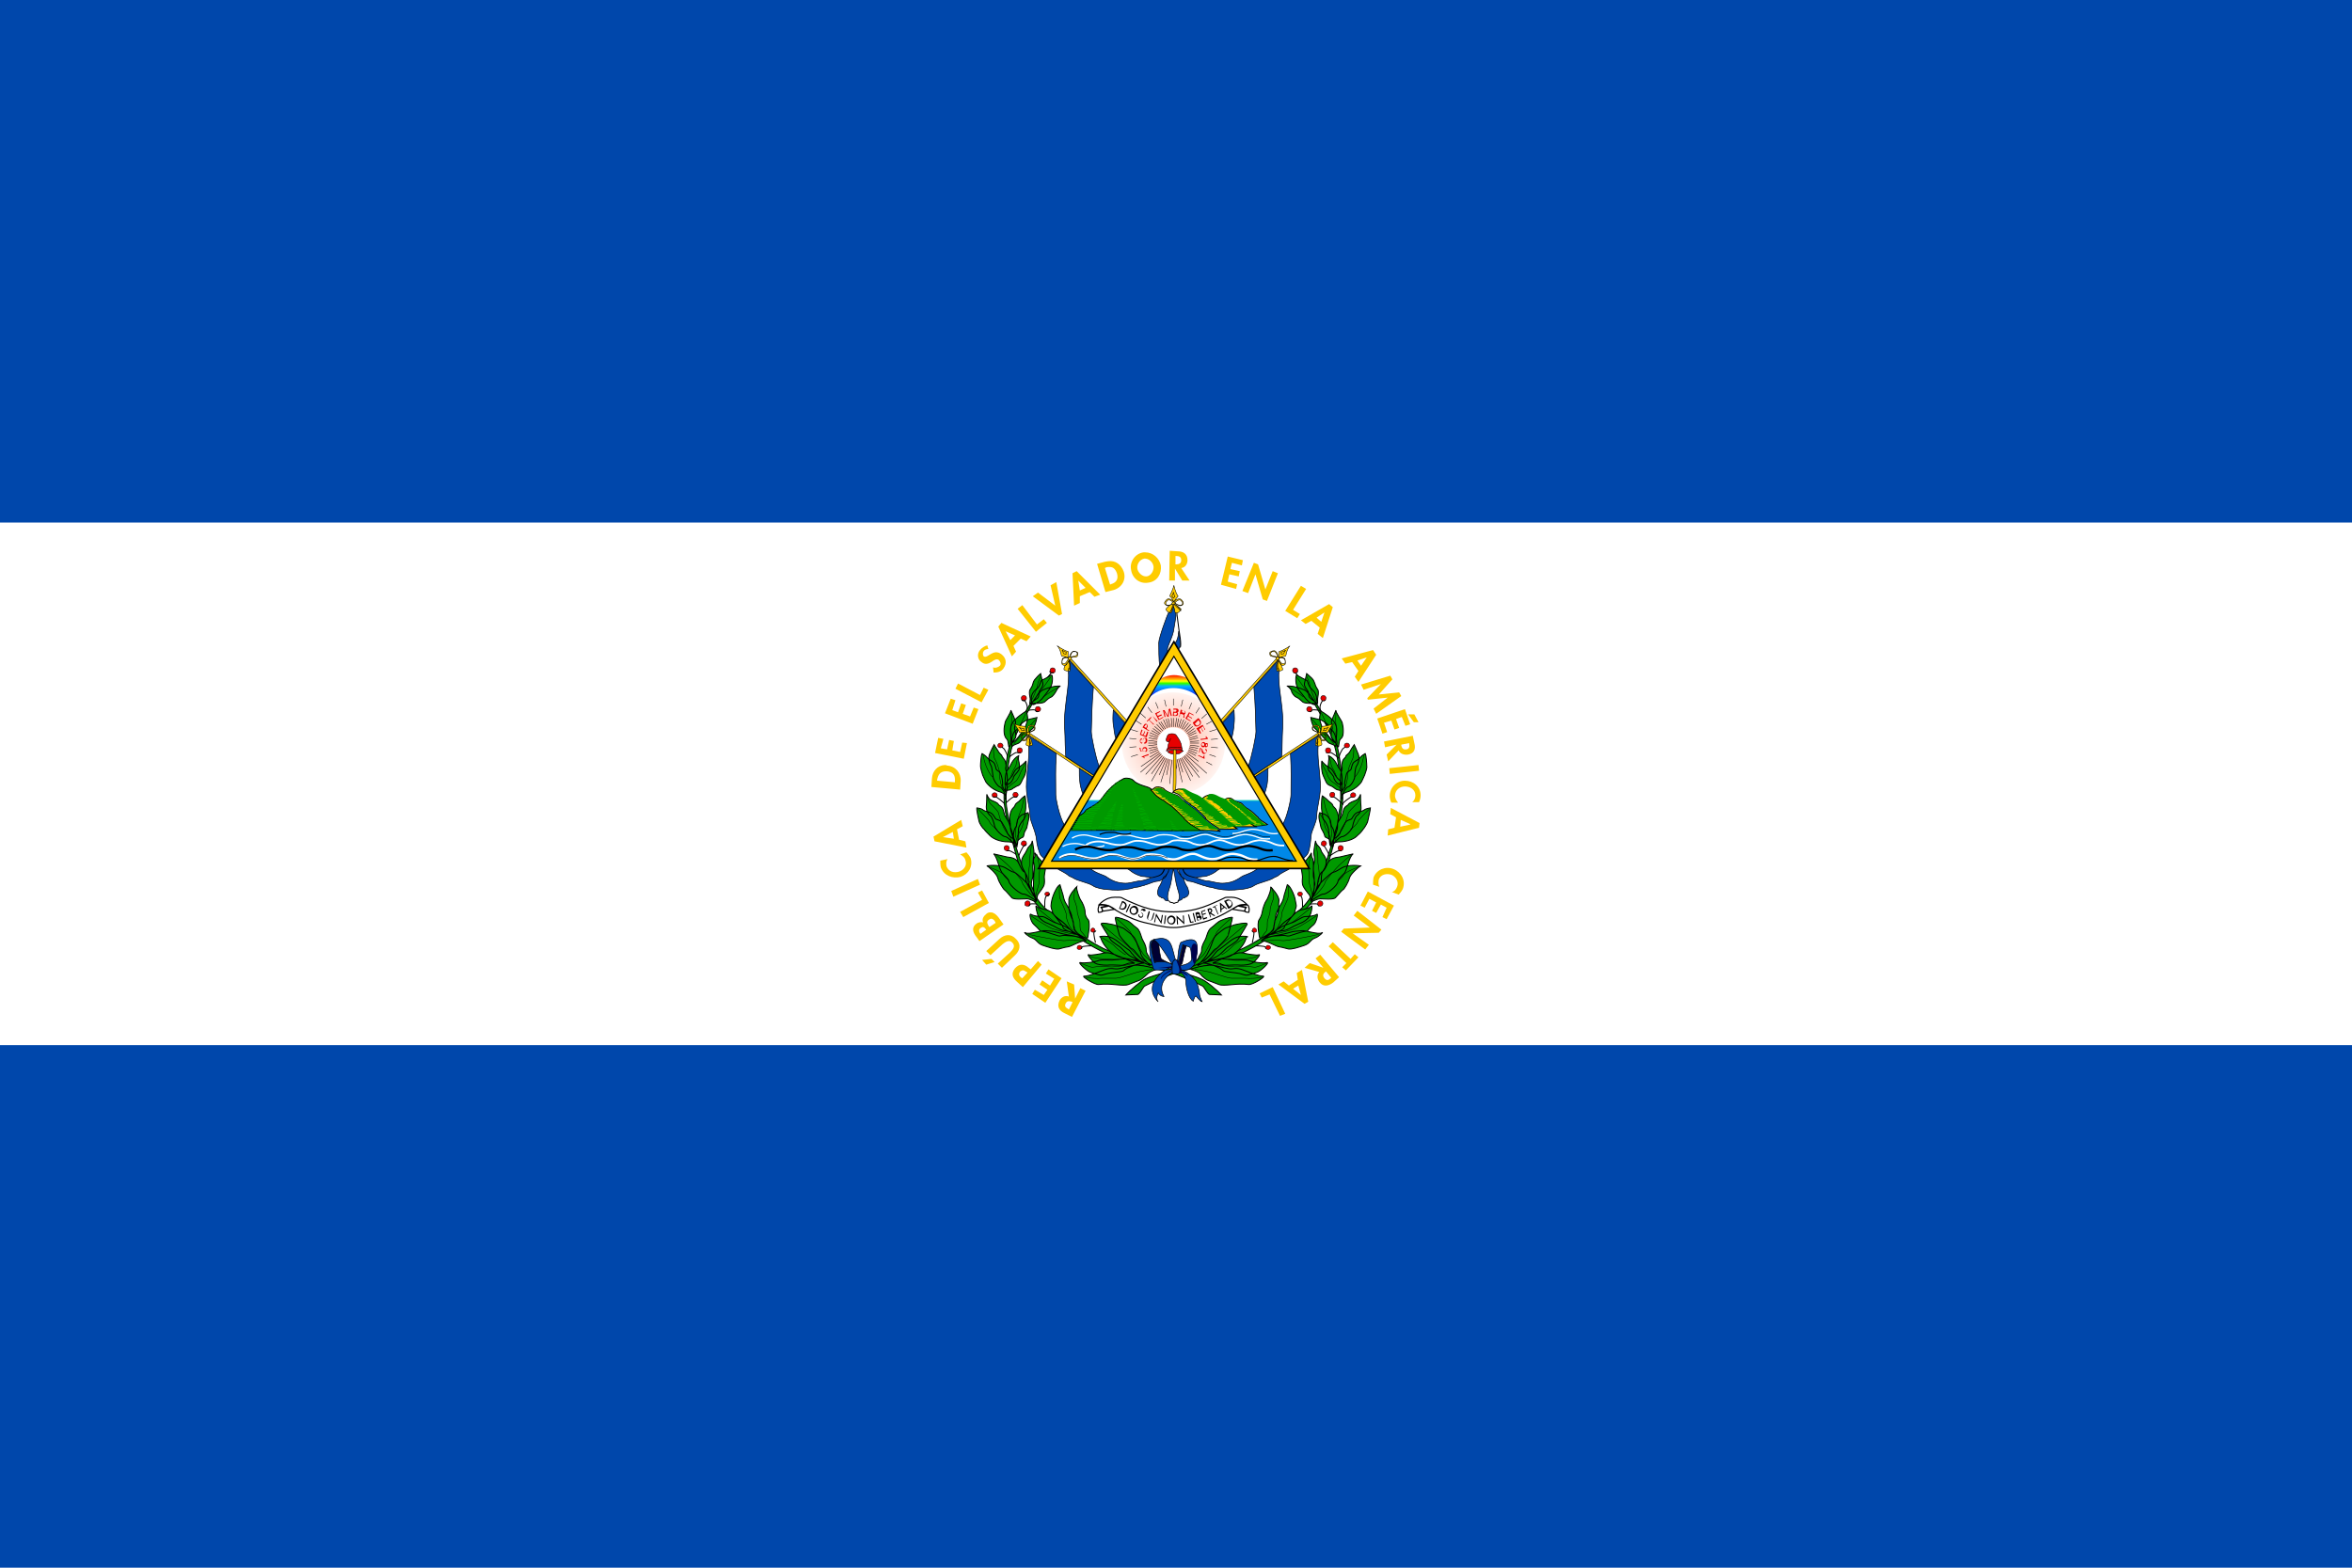 <svg xmlns="http://www.w3.org/2000/svg" width="450px" height="300px" viewBox="0 0 450 300">
  <path fill="#FFFFFF" d="M0,0h450v300H0V0z" />
  <path fill="#0047AB" d="M0,200h450v100H0V200z M0,0h450v100H0V0z" />
  <path fill="#FFCC00" d="M204.1,187.8L204.1,187.8l0.4,2.9c-0.8-0.3-1.5,0.2-1.8,0.8c-0.5,1.1-0.1,1.9,1,2.4l1.4,0.7l2.6-5l-1-0.5l-1,2l0,0l-0.2-2.7L204.1,187.8L204.1,187.8z M204.4,191.6c0.2,0,0.4,0,0.7,0.1l0.1,0.1l-0.7,1.4l-0.1-0.1c-0.5-0.3-0.8-0.5-0.5-1.1C204,191.8,204.2,191.6,204.4,191.6L204.4,191.6z M199.7,190.4l0.7-1l-1.5-1l0.5-0.8l1.5,1l0.8-1.3l-1.6-1l0.5-0.8l2.5,1.7l-3.1,4.7l-2.5-1.7l0.5-0.8L199.7,190.4 M198.6,183.9L198.6,183.9l-1.4,1.6l-0.4-0.3c-0.9-0.8-1.8-0.8-2.6,0.1c-0.8,1-0.5,1.8,0.4,2.6l1.1,1l3.6-4.3L198.6,183.9z M195.6,185.7c0.2-0.1,0.5,0.1,0.8,0.3l0.2,0.1l-1,1.1l-0.2-0.1c-0.4-0.3-0.6-0.7-0.2-1.2C195.4,185.8,195.5,185.7,195.6,185.7z M191.7,185.2l-0.8-0.8l2.3-2.1c0.5-0.5,1.2-1.2,0.5-1.9c-0.6-0.7-1.4-0.1-1.9,0.3l-2.3,2.1l-0.8-0.8l2.5-2.3c1-0.9,2.2-1.1,3.2,0c1.1,1.1,0.7,2.3-0.3,3.2L191.7,185.2 M189.6,174.6c-0.1,0-0.2,0-0.2,0c-0.2,0-0.5,0.1-0.7,0.3c-0.5,0.4-0.9,1-0.6,1.6c-0.4-0.1-0.9,0-1.2,0.2c-0.9,0.6-0.9,1.4-0.3,2.3l0.8,1.1l4.6-3.2l-1-1.4C190.6,175,190.1,174.6,189.6,174.6L189.6,174.6z M189.6,175.8c0.3,0,0.6,0.2,0.8,0.6l0.1,0.2l0,0l-1.2,0.8l-0.1-0.1c-0.2-0.4-0.6-0.9,0-1.3C189.4,175.9,189.5,175.8,189.6,175.8L189.6,175.8z M188,177.4c0.2,0,0.4,0.1,0.6,0.4l0.1,0.1l-1.1,0.8l-0.1-0.1c-0.2-0.3-0.3-0.7,0.1-1C187.8,177.5,187.9,177.4,188,177.4L188,177.4z M187.9,172.2l-0.8-1.4l0.8-0.4l1.3,2.4l-4.9,2.7l-0.6-1L187.9,172.2 M187.1,168.2l0.4,1.1l-5.1,2.3l-0.4-1.1L187.1,168.2 M181.3,164.4c-0.3,0.4-0.3,0.9-0.2,1.4c0.4,1,1.4,1.3,2.4,1c0.9-0.3,1.6-1.2,1.2-2.2c-0.1-0.5-0.5-0.8-1-1.1l1.2-0.4c0.3,0.3,0.6,0.7,0.8,1.1c0.5,1.6-0.4,3.1-1.9,3.6c-1.5,0.4-3.2-0.2-3.8-1.8c-0.1-0.4-0.1-0.9-0.1-1.3L181.3,164.4 M183.9,156.9l-5.3,3.2l0.2,0.9l6.1,1.2l-0.2-1.2l-1.2-0.3l0,0l-0.4-2l1.1-0.6L183.9,156.9z M182.3,159.2l0.2,1.3l-2.1-0.3L182.3,159.2z M180.7,146.4c-1.3,0.1-2.3,1.1-2.4,2.6l-0.1,1.6l5.5,0.5l0.1-1.6c0.1-1.6-1-2.9-2.6-3C181.1,146.4,180.9,146.4,180.7,146.4L180.7,146.4z M180.8,147.6c0.1,0,0.2,0,0.4,0c1,0.1,1.6,0.6,1.5,1.9v0.2l-3.4-0.3v-0.2C179.5,148.2,179.9,147.7,180.8,147.6L180.8,147.6z M180,143.2l1.2,0.2l0.4-1.8l0.9,0.2l-0.3,1.8l1.5,0.3l0.4-1.8l0.9,0.1l-0.6,3l-5.5-1.1l0.6-2.9l1,0.2L180,143.2 M182.2,135.9l1.1,0.4l0.6-1.7l0.9,0.3l-0.6,1.7l1.4,0.5l0.7-1.7l0.9,0.3l-1.1,2.8l-5.3-2l1.1-2.8l0.9,0.3L182.2,135.9 M187.5,133l0.7-1.4l0.9,0.4l-1.3,2.4l-5-2.6l0.5-1L187.5,133 M189.1,124.2c-0.3,0-0.7,0.1-0.9,0.4s-0.2,0.7,0,1c0.8,0.5,1.8-1.6,3.4-0.4c0.9,0.7,1.1,1.7,0.4,2.7c-0.5,0.7-1.2,0.8-1.9,0.8l-0.1-1c0.4,0.2,1,0,1.3-0.3s0.1-0.8-0.2-1.1c-0.4-0.3-0.9,0-1.3,0.3c-0.6,0.4-1.3,0.7-2,0.1c-0.8-0.5-0.9-1.6-0.3-2.3c0.3-0.4,0.9-0.8,1.4-0.9L189.1,124.2 M191.6,119.2l-0.6,0.7l2.6,5.7l0.8-0.9l-0.5-1.1l0,0l1.4-1.4l1.1,0.5l0.8-0.9L191.6,119.2z M192.4,120.8L192.4,120.8L192.4,120.8l1.8,0.8l-0.9,0.9L192.4,120.8z M198.4,119.5l1.3-1l0.6,0.7l-2.1,1.7l-3.5-4.4l0.9-0.7L198.4,119.5 M201.9,115.9L201.9,115.9L201,112l1.1-0.6l1.1,6.1l-0.6,0.3l-5-3.7l1-0.7L201.9,115.9 M206,109.3l-0.8,0.4l0.3,6.2l1.1-0.5v-1.3l0,0l1.9-0.8l0.9,0.9l1.1-0.4L206,109.3z M206.3,111.1l1.4,1.4l-1.1,0.5L206.3,111.1z M212,107.4c-0.2,0-0.4,0.1-0.6,0.1l-1.5,0.4l1.6,5.4l1.6-0.4c1.6-0.5,2.4-2,1.9-3.5C214.5,108,213.4,107.2,212,107.4L212,107.4z M212.3,108.5c0.7,0,1.1,0.4,1.4,1.2c0.3,1,0,1.8-1.2,2.1l-0.1,0.1l-1-3.2l0.2-0.1C211.8,108.5,212,108.5,212.3,108.5L212.3,108.5z M219.1,105.7c-0.1,0-0.2,0-0.3,0c-1.6,0.2-2.7,1.8-2.4,3.3c0.2,1.6,1.6,2.8,3.3,2.5c1.7-0.2,2.6-1.7,2.4-3.3C221.8,106.8,220.6,105.7,219.1,105.7z M218.9,106.9c0.9-0.1,1.7,0.7,1.8,1.5s-0.5,1.8-1.3,1.9c-0.9,0.1-1.7-0.8-1.8-1.5C217.5,108,218,107.1,218.9,106.9L218.9,106.9z M223.8,105.4l-0.1,5.7h1.1v-2.3l0,0l1.4,2.3h1.4l0,0l-1.6-2.4c0.8-0.1,1.2-0.8,1.2-1.5c0-1.2-0.8-1.7-1.9-1.7L223.8,105.4z M224.9,106.4h0.1c0.5,0,1,0.1,1,0.8c0,0.6-0.4,0.8-1,0.8h-0.1l0,0V106.4z M235.7,107.7l-0.3,1.2l1.8,0.4l-0.2,1l-1.8-0.4l-0.3,1.4l1.8,0.5l-0.2,0.9l-2.9-0.8l1.3-5.4l2.9,0.7l-0.2,1L235.7,107.7 M239.9,107.7l0.8,0.3l1.4,4.8l0,0l1.4-3.5l1,0.4l-2.1,5.3l-0.8-0.3l-1.4-4.8l-1.4,3.6l-1.1-0.4L239.9,107.7 M247.4,116.7l1.3,0.8l-0.5,0.8l-2.3-1.4l3-4.8l1,0.6L247.4,116.7 M254.3,115.6l-5.4,3.1l0.9,0.7l1.1-0.6l0,0l1.6,1.3l-0.4,1.2l1,0.8l1.9-5.9L254.3,115.6z M253.4,117.2l-0.6,1.8l-0.9-0.8L253.4,117.2z M262.7,124.4l-6,1.6l0.7,1l1.3-0.3l0,0l1.2,1.7l-0.7,1.1l0.7,1l3.4-5.2L262.7,124.4z M261.5,125.8l-1.1,1.6l-0.7-1L261.5,125.8z M265.5,133.5l-3.8,0.4l-0.1-0.3l2.6-2.7l0,0l-3.3,1.1l-0.5-1l5.6-1.7l0.4,0.7l-2.6,2.9l3.9-0.4l0.4,0.7l-4.8,3.4l-0.5-1L265.5,133.5 M268.2,137.2l-1.1,0.4l0.6,1.7l-0.9,0.3l-0.6-1.7l-1.4,0.4l0.6,1.8l-0.9,0.3l-1-2.9l5.3-1.8l1,2.9l-0.9,0.3L268.2,137.2 M270.3,140.8l-5.5,1.1l0.2,1.1l2.2-0.5l0,0l-1.9,1.9l0.3,1.3l0,0l2-2.1c0.3,0.7,1.1,0.9,1.8,0.8c1.2-0.2,1.5-1.1,1.2-2.2L270.3,140.8z M269.6,142.2L269.6,142.2c0.1,0.6,0.1,1.1-0.5,1.2c-0.6,0.1-0.9-0.2-1-0.8v-0.1L269.6,142.2z M265.9,148.1l-0.1-1.1l5.6-0.6l0.1,1.1L265.9,148.1 M270.2,153.5c0.4-0.3,0.6-0.8,0.6-1.3c0-1.1-1-1.7-2-1.7s-1.9,0.7-1.9,1.8c0,0.4,0.3,1,0.6,1.3h-1.3c-0.2-0.4-0.3-0.9-0.3-1.3c0-1.6,1.3-2.9,2.9-2.9s3,1.1,3,2.8c0,0.4-0.1,0.9-0.3,1.3L270.2,153.5 M266.1,154.6l-0.1,1.2l1.1,0.6l-0.3,2l-1.2,0.3l-0.1,1.2l6-1.5l0.1-0.9L266.1,154.6z M268,156.9l1.8,0.8v0.1l-1.9,0.4L268,156.9z M266.3,170.7c0.5-0.1,0.8-0.5,1-1c0.4-1-0.3-2-1.1-2.3c-0.9-0.3-2-0.1-2.4,0.9c-0.1,0.5-0.1,1,0.1,1.4l-1.2-0.4c0-0.5,0-0.9,0.1-1.4c0.6-1.5,2.3-2.2,3.8-1.6c1.5,0.6,2.4,2.2,1.8,3.8c-0.2,0.4-0.5,0.8-0.8,1.1L266.3,170.7 M265.3,173.7l-1.1-0.6l-0.9,1.6l-0.8-0.4l0.8-1.6L262,172l-0.9,1.7l-0.8-0.4l1.4-2.7l5,2.7l-1.4,2.6l-0.8-0.4L265.3,173.7 M264.3,177.9l-0.5,0.6l-5,0.1l0,0l3.1,2.2l-0.7,0.9l-4.6-3.4l0.5-0.6l5-0.2l0,0l-3.1-2.3l0.7-0.9L264.3,177.9 M254.2,181.1l0.8-0.8l3.4,3.2l0.8-0.9l0.7,0.6l-2.4,2.5l-0.7-0.6l0.8-0.8L254.2,181.1 M252.6,182.7l-0.9,0.7l1.5,1.8l0,0l-2.6-0.9l-1,0.9l0,0l2.8,0.8c-0.5,0.6-0.4,1.4,0.1,2c0.7,0.9,1.7,0.7,2.6,0l1.1-1L252.6,182.7L252.6,182.7z M253.7,185.9l1,1.2l-0.1,0.1c-0.4,0.4-0.8,0.5-1.2,0S253.1,186.3,253.7,185.9L253.7,185.9z M249.1,185.6l-1,0.6l0.2,1.3l0,0l-1.7,1.1l-1-0.8l-1,0.6l5,3.7l0.7-0.4L249.1,185.6L249.1,185.6z M248.4,188.6l0.5,1.8l0,0l-1.5-1.2L248.4,188.6z M242.9,190.3l-1.5,0.6l-0.4-0.8l2.5-1.2l2.4,5.1l-1,0.4L242.9,190.3 M269.4,136.7l1.1,1.5h0.9l-0.8-1.5H269.4z M187.9,183.7l1.8-0.2l0.6,0.6l-1.6,0.5L187.9,183.7z" />
  <path fill="#009900" stroke="#000000" stroke-width="0.183" d="M215.4,190.4c0,0,2-0.1,2.3-0.1s1-1.4,1.3-1.6c0.3-0.2,5.6-2.8,9-3.3s8.7-2.6,9.8-3.1c5.7-2.7,12-7.8,13.4-9.9c1.4-2.2,3-7.2,3.7-9.9c0.3-1.3,2-6.4,2-9.9c0-4.1-0.5-7.4-1.1-10s-5.1-10.4-7.9-13.8c0,0,6.2,9.6,7.3,13.4c1.1,3.8,1.4,8.4,1.3,11.1c-0.1,2.2-1.8,10.1-4.5,16c-2.1,4.7-3.9,5.2-7.2,7.8c-1.5,1.2-4.5,3.2-7,4.4s-7.8,2.8-9.2,3c-1.4,0.3-8.5,2.3-9.4,2.8C218.4,187.6,216,189.7,215.4,190.4L215.4,190.4z" />
  <path fill="#009900" stroke="#000000" stroke-width="0.183" d="M250.8,172.4c-0.1-0.7-0.2-1.2-0.5-1.4c-0.2-0.3-1-1.2-1.1-1.8s0-1.1,0-1.4c0-0.3-0.2-1.4-0.2-1.4s0.4-1.3,0.7-1.6c0.3-0.2,1.1-1.3,1.2-1.6c0,0,0,0.6,0.1,0.9c0.3,0.3,0.3,1.1,0.3,1.6c0,0.4-0.1,1.5,0,2.1s0.4,1.1,0.2,1.8C251.5,170.1,250.8,172.4,250.8,172.4 M251,171.6c0,0,1.8-2.3,1.8-3.2s0.1-1.4,0.3-1.7c0.1-0.2,1.2-1.4,0.3-2.9c-0.4-0.6-0.5-0.6-0.7-1.2c-0.3-0.8-0.9-0.8-1-1.7c0,0-0.2,1-0.3,1.8s0.1,1.1,0.1,1.6c0.1,0.5-0.2,1-0.2,1.7s0.1,1,0.1,1.4C251.4,167.7,251.7,170.7,251,171.6 M231.1,183.8c0,0,1.5-0.1,2.1-0.3c0.4,0,1.3-0.3,1.8-0.4c0.4-0.1,1.3-0.6,2.1-1.4c1.4-1.5,1.2-2.3,1.5-2.4c0.5-0.1-0.8-0.2-1.4-0.1c-0.6,0.1-1.4,0.5-2,1s-1.4,1.1-1.8,1.4c-0.3,0.2-0.5,0.3-0.9,0.8C232.2,182.7,232.2,183,231.1,183.8 M229.1,184.8c0,0,3.8-1.7,4.1-2c0.4-0.3,1-0.9,1.4-1.3c0.4-0.4,2-1.2,2.3-1.8c0.2-0.3,1.1-1.7,1.7-2.8c0.3-0.6-2.5,0.1-2.5,0.1c-2.3,0.9-1.2,0.3-2.5,1.2c-0.8,0.6-1.3,1.1-1.4,1.5c-0.3,0.6-0.6,1.8-1,2.4C230.9,182.9,230.3,183.6,229.1,184.8 M227.1,185.3c0,0,3.1-0.8,4.5-2.7c1-1.3,1-0.9,1.4-1.3c0.5-0.6,1.3-1.2,2-2.3c-0.1,0.1,0.8-3.1,0.8-3.4c0-0.2-1.2,0.1-2.1,0.5c-0.8,0.3-1.3,1-1.9,1.4c-0.8,0.5-0.9,1.9-1.3,2.5c-0.5,0.9-0.6,1.4-0.6,1.8c0,0.7-0.4,0.9-0.6,1.5C229,184,228.2,183.9,227.1,185.3 M232,184.3c0,0,2.6-1.2,3-1.3s0.5-0.3,1.1-0.4c0.4-0.1,0.8-0.4,1.9-0.2c0.4,0.1,2.4,0.5,2.9,0.3c0.4-0.2-0.7,1.3-1.3,1.6c-0.5,0.3-1.4,0.4-2.2,0.4c-0.8-0.1-1.9,0-2.3,0c-0.4,0-0.6,0.1-1.2-0.1C233.5,184.5,233.3,184.2,232,184.3 M230.2,184.3c0,0,2.9-0.8,3.4-0.8s1.9,0.1,2.4,0.2c0.6,0.1,2.3-0.1,2.9,0.1c0.5,0.3,2.9,0.6,3.5,0.4c0.6-0.1-1.2,1.7-2,1.9c-2.4,0.7-1.6,0.6-3.2,0.2c-1-0.2-2.3-0.3-2.8-0.4c-0.5-0.1-0.4-0.3-1-0.6C232.9,185.1,231.9,184.4,230.2,184.3 M227.8,185.5c0,0,2.9-1.2,5.2-0.6c1.6,0.4,1.6,0.4,2.2,0.5c0.7,0.1,1.3-0.3,2.6,0.2c0.6,0.2,3.2,1.3,3.9,1.2c0.6,0-2,1.7-2.8,1.6c-2.4-0.3-4.6,0.4-5.7,0c-1-0.4-1.6-0.6-2.1-0.8s-0.8-0.6-1.1-0.8C229.8,186.6,229.6,186,227.8,185.5 M243.6,178.7c0,0,1.7-1.9,2-2.1c0.3-0.3,1.1-0.8,1.6-1.2c0.3-0.3,0.7-1,1.8-1.3c0.5-0.1,1.6-0.3,1.9-0.7c0.3-0.4,0,1.5-0.4,2c-0.3,0.5-1.1,1.1-1.8,1.3c-0.7,0.3-1.7,0.8-2,1c-0.3,0.1-0.5,0.3-1.1,0.4C245,178.2,244.7,178.1,243.6,178.7 M242,179.5c0,0,2.9-2,3.3-2.2c0.4-0.2,1.3-0.5,1.8-0.7c0.6-0.1,2-1.2,2.6-1.2s1.7-0.1,2.2-0.4c0.4-0.4,0,1.4-0.5,1.9c-1.9,1.6-0.6,1.1-2.1,1.4c-0.9,0.2-2.2,0.7-2.6,0.8c-0.5,0.1-0.5-0.1-1.2-0.1C244.8,179.1,243.5,179,242,179.5 M241.3,180c0,0,1.2-0.8,3.5-1.1c1.6-0.3,1.6-0.4,2.1-0.5c0.7-0.2,0.9-0.2,2.2-0.3c0.6-0.1,3.2,0.8,3.8,0.4c0.5-0.3-0.6,0.8-1.3,1c-1,0.4-0.9,1-2,1.4c-1.2,0.4-2.4,0.8-3.1,0.7c-0.5-0.1-1-0.3-1.7-0.4C244,181.1,242.7,180.1,241.3,180 M241,179.5c0,0-0.6-2.8-0.1-3.5c0.2-0.3,0.5-0.8,0.6-1.5s0.5-1.8,0.8-2.2s1-2.2,0.8-2.6c0,0,1.6,1.6,1.6,2.6c-0.1,1-0.1,0.8,0,1.2s-0.4,2-0.7,2.5c-0.3,0.4-0.1,1.9-0.5,2.1C243.3,178.4,241.4,179.7,241,179.5 M241.3,180c-0.1,0.1,1-0.9,1.5-1.1c0.6-0.2,2.7-0.8,2.9-1.4c0.1-0.6,1.9-2.4,2-2.9c0-0.3,0.4-1.1,0.3-1.4c-0.1-0.4-0.2-1.3-0.4-1.8c-0.2-0.6-0.8-1.9-1.3-2.1c0,0-0.4,1.4-0.6,2c-0.1,0.6-0.3,1.2-0.5,1.5s-1,1.8-1.1,2.3c0,0.5-0.4,2.3-0.5,2.7C243.4,178.2,241.9,179.8,241.3,180 M250.8,172.4c-0.1,0.4,1.1-0.4,1.8-0.4c0.6,0,2.5,0.2,2.9-0.2s1.1-1.3,1.4-1.5c0.3-0.1,1.1-1.5,1.3-2.3c0.2-0.8,1.9-2.2,2.1-2.3c0,0-2.2-0.4-3.6,0.4c-1.4,0.9-1.4,0.7-1.8,0.9c-0.3,0.1-2.7,2.2-2.9,2.9C251.9,170.7,250.9,172,250.8,172.4 M250.8,172.4c0,0,2-1.4,2.4-1.3c0.5,0.1,2.7-1.5,2.8-2.5c0.1-0.5,1.1-1.3,1.3-1.6c0.5-0.9,0.8-3,1.6-3.6c0,0-2.1,0.5-2.6,0.6c-1,0.1-1.8,0.3-2.3,1.2c-0.3,0.8-0.7,1.5-1,1.6s-0.8,1.1-0.9,2.3C252.1,170,250.8,172.4,250.8,172.4 M254.6,161.8c-0.3,0.5-0.3-3.1-0.5-3.4c-0.1-0.4-0.5-1.2-0.8-1.5s-0.3-1.4-0.4-1.7c-0.1-0.3-0.1-2.4,0.1-2.9c0,0,0.6,0.4,1,0.8c0.3,0.4,0.8,0.5,1,1c0.1,0.4,0.5,0.4,0.7,1c0.2,0.4,0.5,1.2,0.3,1.8c-0.1,0.6-0.1,0.8-0.1,1.4C255.9,158.8,255.1,161.1,254.6,161.8 M254.6,162.1c0,0,0.1-1-0.2-1.4c-0.4-0.4-0.8-0.4-0.9-0.6c-0.1-0.2-0.1-0.5-0.3-0.8c-0.1-0.3-0.5-0.8-0.5-1.1c-0.1-0.8-0.6-1.8-0.2-2.7c0,0,0.9,0.3,1.1,0.4c0.2,0.1,1,0.8,1,1.4c0.1,0.7,0.1,0.8,0.4,1.2c0.2,0.4,0.5,1.5,0.1,2.2C254.8,161.2,254.7,161.6,254.6,162.1 M256.8,150.2c0,0,0.1-2.3-0.4-2.9c-0.6-0.7-0.8-2-2.2-2.7c0,0,0.1,0.6,0,1c0,0.3-0.2,1.4,0,1.8c0.3,0.4,1,1.1,1,1.4c0,0.3,0.5,1.1,0.9,1.2C256.5,150.2,256.8,150.2,256.8,150.2 M256.8,151.5c0,0,0-1.6-0.4-2.1c-0.5-0.4-0.7-0.7-0.9-1s-0.5-1.1-1-1.4c-0.6-0.3-1.5-1.1-1.6-1.4c0,0-0.2,1.9,0.3,2.9s0.5,1.5,1.2,1.8c0.6,0.2,0.7,0.4,0.9,0.5c0.2,0.2,0.6,0.4,0.9,0.4C256.5,151.3,256.8,151.5,256.8,151.5 M255,162.1c-0.1,0.4-0.4-1,1.2-1s3-0.6,3.5-1.2c0.6-0.5,0.9-0.9,1.1-1.2c0.2-0.2,0.8-1.1,0.9-1.6c0.1-0.4,0.5-2.2,0.5-2.5c0,0-0.8,0.1-1.2,0.4c-0.4,0.3-1.1,0.3-1.5,0.6c-0.4,0.2-0.7,0.8-0.9,1.1c-0.2,0.2-0.9,0.2-1.2,0.7c-0.3,0.5-0.9,1.5-1,1.9c0,0.4-0.6,0.9-1,1.1C255,160.7,255.1,161.6,255,162.1 M255.2,161.4c0,0,1.1-1.3,1.6-1.3c0.6,0,2-1.4,2-2c0.1-0.6,0.5-1.8,0.8-2s0.9-0.8,0.8-1.7s-0.1-2.4-0.1-2.4s-0.3,0.9-0.8,1.1c-0.5,0.2-1.3,0.5-1.5,0.8c-0.1,0.3-0.8,0.3-1,1.3c-0.2,0.9-0.2,0.8-0.4,1.1c-0.1,0.3-0.5,0.7-0.7,1.3C255.9,158.2,255,159.8,255.2,161.4 M256.8,152.9c0,0.4-0.6-0.8,0.8-1.3c1.5-0.4,2.5-1.4,2.9-2c0.3-0.6,0.5-1.1,0.6-1.3c0.1-0.3,0.5-1.3,0.4-1.7c0-0.4-0.1-2.1-0.3-2.4c0,0-0.7,0.4-1,0.8c-0.3,0.4-0.9,0.6-1.2,0.9c-0.3,0.3-0.4,1-0.5,1.3s-0.8,0.4-0.9,1c-0.1,0.5-0.4,1.6-0.3,2c0,0.4-0.3,1-0.6,1.3C256.5,151.7,256.8,152.5,256.8,152.9 M256.8,152.2c0,0,0.6-1.5,1.1-1.6s1.3-1.4,1.3-2s0.1-1.8,0.4-2.1c0.2-0.3,0.6-1.3,0.3-2.1c-0.3-0.8-0.8-1.9-0.8-1.9s-0.5,0.7-0.7,1.1c-0.4,0.8-0.8,0.8-0.9,1.1c0,0.3-0.6,0.5-0.7,1.2c-0.2,0.9,0,0.8,0,1.2c0,0.3-0.3,0.8-0.3,1.4C256.5,149.1,256.2,150.8,256.8,152.2 M255.6,142.9c-0.1-0.2-0.5-0.4-1.1-0.6c-0.5-0.1-1.4-1.4-1.8-1.7c-0.4-0.3-0.6-0.8-1-1.1s-0.8-1.2-0.9-2.2c0,0,1.3,0.3,1.7,0.4c0.4,0.1,1.1,0.6,1.5,0.9c0.3,0.4,0.6,1,0.9,1.2s0.7,1.1,0.7,1.7L255.6,142.9 M255.6,142.2c0,0,0.1-0.9,0.1-1.3c0-0.4,0.3-1.7-0.4-2.7c-0.4-0.7-2.2-2-2.6-2.1c0,0-0.3,1.2-0.2,1.6c0.1,0.4,0.5,1.9,0.8,2.1C253.7,139.9,254.6,141.8,255.6,142.2 M256,142.9c0.2,0.3,0.1-1.2,0.5-1.5c0.5-0.4,0.5-1,0.5-1.6s-0.1-1.1-0.2-1.5s-1.3-2-1.2-2.4c0,0-0.6,1.5-0.8,1.9c-0.2,0.5,0.1,1.1,0.1,1.6c-0.1,0.4-0.4,1.3-0.1,1.8C255,141.5,255.7,142.3,256,142.9 M251.9,134.8c0,0-0.1-0.2-0.8-0.2s-1.7,0-2-0.4c-0.3-0.3-0.8-0.7-1.1-0.8s-0.9-0.8-0.9-1.2c-0.1-0.3-0.6-0.9-0.9-0.9c0,0,0.9-0.1,1.8,0.2c0.9,0.2,2.2,0.7,2.5,1.3C250.9,133.4,251.9,134.8,251.9,134.8 M251.7,134.7c-0.2,0.5-1.5-0.5-1.8-0.9s-0.8-1-0.8-1s-0.8-0.9-0.9-1.3c-0.4-0.8-0.3-2.4-0.1-2.3c0.2,0.1,1.1,0.6,1.3,0.7c0.2,0.1,0.7,0.2,0.8,0.6c0.1,0.4,0.3,0.9,0.6,1.2C251,132,252.4,132.8,251.7,134.7 M252.1,134.7c0,0-1.1-0.8-1.4-1.1c-0.5-0.4-0.2-1.1-0.5-1.4c-0.2-0.3-0.8-1-0.6-1.5c0.1-0.4,0.4-1.8,0.4-1.8s0.6,0.5,1,0.9s0.4,0.7,0.6,1.1c0.1,0.5,0.4,0.8,0.6,1.2c0.1,0.4,0,1.1-0.1,1.6C252.1,134.2,252.1,134.7,252.1,134.7" />
  <path fill="none" stroke="#000000" stroke-width="0.183" d="M239.6,180.4c0,0,0.4-1.6,0.3-2c0,0-0.1,0-0.4-0.3 M240.2,181c0,0,1.5,0,1.9,0.2c0,0,0,0.1,0.1,0.4 M249.2,173.6c0,0,0.1-1.9-0.3-2.1c0,0-0.4-0.1-0.6-0.5 M250.7,173c0,0,1.1-0.1,1.4,0c0,0,0.1,0.3,0.3,0.4 M252.8,161.6l0.4,0.2c0.4,0.2,1.2,2,1.2,2s1.2-0.9,1.8-1h0.5 M259.1,152.4c0,0-0.3,0.3-0.6,0.1c0,0-1.6,1-1.6,1.4c0,0-1.6-1.6-1.9-1.4c0,0-0.1,0.2-0.4-0.1 M257.4,142.9c0,0-0.2,0.2-0.5,0.4c0,0-0.7,1-0.7,1.8c0,0-1.3-1.1-1.7-1.1c0,0-0.4,0.1-0.8,0 M253.6,133.9c0,0-0.3,0.4-0.5,0.1c0,0-0.9,1.1-0.4,2c0,0-1.3-0.3-1.7-0.1c0,0-0.1,0.5-0.6,0.2 M248.2,128.4c0,0,0.2,0.5-0.7,0.3" />
  <path fill="none" stroke="#000000" stroke-width="0.092" d="M235,183.6c0,0,5.1,0,5.6-0.7 M232,184.3c0,0,3.3,0.9,5.1,0.7s2.6,0.1,3,0.1s2.3-0.8,2.3-0.8 M228.6,185.5c0,0,2.6,0.4,3.1,0.6c0.5,0.1,3.2,1.1,3.9,1.1c0.6,0,2.1,0,2.6,0c0.8,0.1,2.8,0,3.2-0.2 M238.3,179.4c0,0-1.9,1.1-2.3,1.5c-0.3,0.4-2,1.8-2.3,1.8 M238.3,176.9c0,0-3.3,2.9-3.9,3.2c-0.5,0.4-3.8,3.6-4.2,4.1 M235.6,175.7c0,0-2.6,2.1-2.9,2.9c-0.3,0.8-1.1,1.8-1.1,1.8s-1.1,2.2-1.5,2.5s-1.1,1.1-2.1,1.7 M250.7,173.8c0,0-2.8,2.3-3.6,2.8 M251.8,175.3c0,0-2.8,1.9-4,2.4c-1.3,0.4-2.3,0.8-5,1.2 M241.7,180c0,0,3.1-0.1,3.6,0s2.9-0.4,3.6-0.5s3.1-0.6,3.4-0.7 M246.5,169.5c0,0,0.1,1.7-0.1,2.4c-0.2,0.7-1.3,2.7-1.2,3.2c0.1,0.4-0.6,2.6-1.2,2.9 M243.3,169.8c0,0,0.6,1.7,0.3,2.3c-0.2,0.5-0.6,1.5-0.6,2.2c0,0.6-0.4,1.5-0.5,1.9s0.1,1.7-0.3,2.1c-0.4,0.4-0.8,1.1-0.8,1.1 M259.9,165.9c0,0-2.4,0.9-2.8,1.5c-0.3,0.6-0.7,0.8-1,1.1 M250.8,163.5c0,0-0.6,2.5-0.4,3.1c0.1,0.6,0.1,1.9,0.1,2.3c0,0.4,0.7,2.3,0.6,2.6 M251.8,161.4c0,0,0.2,1.4,0.3,2.1c0.1,0.6,0,1.6,0.1,2s0.4,2.4,0,3.4 M258.6,163.5c0,0-2,1.7-2.5,2.2c-0.4,0.4-2.5,2.7-2.6,3.2c0,0.5-1.5,2.2-2,2.6 M262,154.8c0,0-2,2-2.2,2.4c-0.1,0.5-1,1.2-1.4,1.5 M252.5,155.7c0,0,0.8,1.1,0.8,1.5s0.3,1.4,0.6,1.8c0.2,0.3,0.8,1.4,0.8,2.1 M253.1,152.4c0,0,0.3,1.1,0.4,1.8c0.2,0.8,0.5,1.6,0.7,2c0.1,0.4,0.8,2.7,0.5,4.1 M260.2,152.4c0,0-0.2,1.1-0.8,1.6c-0.5,0.5-1.4,1.3-1.5,1.8s-0.8,2.8-1.6,3.6c-0.8,0.8-0.8,1.6-0.8,1.6 M261,144.4c0,0-0.3,1.3-0.4,1.7s-0.8,2.1-1.4,2.6 M254.3,144.8c0,0,0.4,1.1,0.4,1.6c0.1,0.4,0.5,1,0.6,1.2s0.4,1,0.4,1 M252.9,145.9c0.1,0.5,0.9,1.9,1,2.1c0,0.3,0.5,1.3,1,1.6s1.8,1.3,1.8,1.7 M259,142.9c0,0,0.1,1.7-0.2,2.3c-0.3,0.6-0.7,1.6-0.8,2c-0.1,0.4-0.1,1.2-0.2,1.8s-0.3,1.6-0.6,1.9 M251,137.6c0,0,1.1,1.3,1.6,1.8s2.5,2.6,2.6,3 M252.8,136.4c0,0,1.1,2.4,1.3,2.8c0.2,0.4,0.4,1,0.4,1 M255.6,136.3c0,0-0.1,1.9,0,2.3c0.1,0.4,0.1,1.2,0,1.5c-0.1,0.2,0.2,1.9,0.3,2.3 M246.6,131.5c0,0,2.4,1.5,2.8,1.9 M248.1,129.6l1.7,2.4l0.4,0.7 M250,129.4c0,0,0.6,1.3,0.6,1.8c0.1,0.6,0.8,2.3,1.1,2.9" />
  <path fill="#E60000" stroke="#000000" stroke-width="0.092" d="M240,178.4c-0.3,0-0.4-0.2-0.4-0.4s0.2-0.4,0.4-0.4s0.4,0.2,0.4,0.4C240.5,178.3,240.3,178.4,240,178.4 M242.6,181.7c-0.3,0-0.4-0.2-0.4-0.4s0.2-0.4,0.4-0.4s0.5,0.2,0.5,0.4S242.9,181.7,242.6,181.7 M248.8,171.5c-0.3,0-0.5-0.2-0.5-0.4c0-0.3,0.2-0.4,0.5-0.4c0.2,0,0.4,0.2,0.4,0.4C249.2,171.2,249,171.5,248.8,171.5 M252.6,173.4c-0.3,0-0.5-0.2-0.5-0.5s0.2-0.5,0.5-0.5s0.5,0.2,0.5,0.5S252.9,173.4,252.6,173.4 M253.3,161.9c-0.3,0-0.5-0.2-0.5-0.5s0.3-0.5,0.5-0.5c0.3,0,0.5,0.3,0.5,0.5C253.8,161.6,253.6,161.9,253.3,161.9 M256.5,162.8c-0.3,0-0.5-0.2-0.5-0.5s0.2-0.5,0.5-0.5s0.5,0.2,0.5,0.5S256.8,162.8,256.5,162.8 M254.9,152.6c-0.3,0-0.5-0.3-0.5-0.5s0.2-0.5,0.5-0.5s0.5,0.2,0.5,0.5C255.4,152.3,255.1,152.6,254.9,152.6 M257.7,143.1c-0.3,0-0.5-0.2-0.5-0.4c0-0.3,0.2-0.5,0.5-0.5s0.5,0.2,0.5,0.5C258.2,142.9,258,143.1,257.7,143.1 M254.1,144.1c-0.3,0-0.5-0.2-0.5-0.5s0.2-0.5,0.5-0.5s0.5,0.2,0.5,0.5C254.6,143.9,254.4,144.1,254.1,144.1 M250.5,136.2c-0.3,0-0.5-0.2-0.5-0.5s0.3-0.5,0.5-0.5c0.3,0,0.5,0.2,0.5,0.5S250.8,136.2,250.5,136.2 M253.2,134.1c-0.3,0-0.5-0.2-0.5-0.5s0.2-0.5,0.5-0.5s0.5,0.2,0.5,0.5C253.7,133.9,253.5,134.1,253.2,134.1 M247.8,128.8c-0.3,0-0.5-0.2-0.5-0.5s0.2-0.5,0.5-0.5s0.5,0.2,0.5,0.5S248,128.8,247.8,128.8 M258.9,152.6c-0.3,0-0.5-0.2-0.5-0.4c0-0.3,0.2-0.5,0.5-0.5s0.5,0.2,0.5,0.5C259.4,152.4,259.1,152.6,258.9,152.6 M209.1,178.4c0.3,0,0.4-0.2,0.4-0.4s-0.2-0.4-0.4-0.4s-0.4,0.2-0.4,0.4C208.6,178.2,208.9,178.4,209.1,178.4 M206.5,181.7c0.3,0,0.5-0.2,0.5-0.4s-0.2-0.4-0.5-0.4c-0.2,0-0.4,0.2-0.4,0.4C206,181.5,206.2,181.7,206.5,181.7 M200.4,171.5c0.2,0,0.4-0.2,0.4-0.4s-0.2-0.4-0.4-0.4c-0.3,0-0.5,0.2-0.5,0.4C199.9,171.2,200.1,171.5,200.4,171.5 M196.6,173.4c0.3,0,0.5-0.2,0.5-0.5s-0.2-0.5-0.5-0.5s-0.5,0.2-0.5,0.5C196,173.2,196.2,173.4,196.6,173.4 M195.9,161.9c0.3,0,0.5-0.2,0.5-0.5s-0.2-0.5-0.5-0.5s-0.5,0.3-0.5,0.5C195.3,161.6,195.6,161.9,195.9,161.9 M192.6,162.8c0.3,0,0.5-0.2,0.5-0.5s-0.2-0.5-0.5-0.5s-0.5,0.2-0.5,0.5S192.4,162.8,192.6,162.8 M194.3,152.6c0.3,0,0.5-0.3,0.5-0.5s-0.2-0.5-0.5-0.5s-0.5,0.2-0.5,0.5C193.8,152.3,194,152.6,194.3,152.6 M191.4,143.1c0.3,0,0.5-0.2,0.5-0.4c0-0.3-0.3-0.5-0.5-0.5c-0.3,0-0.5,0.2-0.5,0.5C190.9,142.9,191.1,143.1,191.4,143.1 M195.1,144.1c0.3,0,0.5-0.2,0.5-0.5s-0.2-0.5-0.5-0.5s-0.5,0.2-0.5,0.5C194.6,143.9,194.8,144.1,195.1,144.1 M198.6,136.2c0.3,0,0.5-0.2,0.5-0.5s-0.3-0.5-0.5-0.5c-0.3,0-0.5,0.2-0.5,0.5S198.4,136.2,198.6,136.2 M195.9,134.1c0.3,0,0.5-0.2,0.5-0.5s-0.2-0.5-0.5-0.5s-0.5,0.2-0.5,0.5C195.4,133.9,195.6,134.1,195.9,134.1 M201.4,128.8c0.3,0,0.5-0.2,0.5-0.5s-0.2-0.5-0.5-0.5s-0.5,0.2-0.5,0.5S201,128.8,201.4,128.8 M190.3,152.6c0.3,0,0.5-0.2,0.5-0.4c0-0.3-0.2-0.5-0.5-0.5s-0.5,0.2-0.5,0.5C189.8,152.4,190,152.6,190.3,152.6" />
  <path fill="none" stroke="#000000" stroke-width="0.183" d="M209.6,180.4c0,0-0.4-1.6-0.3-2c0,0,0.1,0,0.4-0.3 M208.9,181c0,0-1.4,0-1.9,0.2c0,0,0,0.1-0.1,0.4 M199.9,173.6c0,0-0.1-1.9,0.3-2.1c0,0,0.4-0.1,0.6-0.5 M198.5,173c0,0-1.1-0.1-1.4,0c0,0-0.1,0.3-0.3,0.4 M196.4,161.6l-0.4,0.2c-0.4,0.2-1.1,2-1.1,2s-1.3-0.9-1.8-1h-0.5 M190,152.4c0,0,0.3,0.3,0.6,0.1c0,0,1.5,1,1.6,1.4c0,0,1.6-1.6,1.9-1.4c0,0,0.2,0.2,0.5-0.1 M191.7,142.9c0,0,0.1,0.2,0.4,0.4c0,0,0.7,1,0.7,1.8c0,0,1.3-1.1,1.7-1.1c0,0,0.5,0.1,0.8,0 M195.5,133.9c0,0,0.3,0.4,0.5,0.1c0,0,0.9,1.1,0.4,2c0,0,1.3-0.3,1.7-0.1c0,0,0.1,0.5,0.6,0.2 M200.9,128.4c0,0-0.2,0.5,0.7,0.3" />
  <path fill="#009900" stroke="#000000" stroke-width="0.183" d="M233.7,190.4c0,0-2-0.1-2.3-0.1s-1-1.4-1.3-1.6c-0.3-0.2-5.6-2.8-9-3.3s-8.7-2.6-9.8-3.1c-5.7-2.7-12-7.8-13.5-9.9c-1.4-2.2-3-7.2-3.7-9.9c-0.3-1.3-2-6.4-2-9.9c0-4.1,0.4-7.4,1.1-10c0.6-2.6,5.1-10.4,7.9-13.8c0,0-6.2,9.6-7.3,13.4c-1.1,3.8-1.4,8.4-1.3,11.1c0,2.2,1.9,10.1,4.5,16c2.1,4.7,3.9,5.2,7.2,7.8c1.5,1.2,4.5,3.2,6.9,4.4c2.5,1.2,7.8,2.8,9.2,3c1.4,0.3,8.5,2.3,9.4,2.8C230.7,187.6,233.1,189.7,233.7,190.4L233.7,190.4z" />
  <path fill="#009900" stroke="#000000" stroke-width="0.183" d="M198.3,172.4c0.1-0.7,0.2-1.2,0.4-1.4c0.2-0.3,1-1.2,1.1-1.8s0-1.1,0-1.4c0-0.3,0.2-1.4,0.2-1.4s-0.4-1.3-0.7-1.6c-0.3-0.2-1.1-1.3-1.3-1.6c0,0,0.1,0.6-0.1,0.9c-0.2,0.3-0.3,1.1-0.3,1.6c0,0.4,0.1,1.5,0,2.1s-0.4,1.1-0.2,1.8C197.8,170.5,198.1,171.4,198.3,172.4 M198.1,171.6c0,0-1.8-2.3-1.8-3.2s-0.1-1.4-0.3-1.7c-0.1-0.2-1.1-1.4-0.2-2.9c0.4-0.6,0.4-0.6,0.7-1.2c0.3-0.8,0.9-0.8,1-1.7c0,0,0.2,1,0.3,1.8s-0.1,1.1-0.1,1.6c-0.1,0.5,0.2,1,0.2,1.7s-0.1,1-0.1,1.4C197.8,167.7,197.5,170.7,198.1,171.6 M218,183.8c0,0-1.5-0.1-2.1-0.3c-0.4,0-1.3-0.3-1.8-0.4c-0.4-0.1-1.3-0.6-2.1-1.4c-1.4-1.5-1.3-2.3-1.5-2.4c-0.5-0.1,0.8-0.2,1.4-0.1c0.6,0.1,1.4,0.5,2,1s1.4,1.1,1.8,1.4c0.3,0.2,0.5,0.3,0.8,0.8C216.9,182.7,216.8,183,218,183.8 M220.1,184.8c0,0-3.8-1.7-4.1-2c-0.4-0.3-1-0.9-1.4-1.3c-0.3-0.4-1.9-1.2-2.2-1.8c-0.1-0.3-1.1-1.7-1.7-2.8c-0.3-0.6,2.5,0.1,2.5,0.1c2.3,0.9,1.3,0.3,2.5,1.2c0.8,0.6,1.3,1.1,1.5,1.5c0.3,0.6,0.6,1.8,1,2.4C218.2,182.9,218.9,183.6,220.1,184.8 M222.1,185.3c0,0-3.1-0.8-4.5-2.7c-1-1.3-1-0.9-1.4-1.3c-0.5-0.6-1.3-1.2-2-2.3c0,0.1-0.9-3.1-0.8-3.4c0-0.2,1.1,0.1,2.1,0.5c0.8,0.3,1.3,1,1.9,1.4c0.8,0.5,0.9,1.9,1.3,2.5c0.5,0.9,0.6,1.4,0.6,1.8c0,0.7,0.4,0.9,0.6,1.5C220.1,184,221,183.9,222.1,185.3 M217.1,184.3c0,0-2.6-1.2-3-1.3s-0.6-0.3-1.1-0.4c-0.4-0.1-0.8-0.4-1.9-0.2c-0.4,0.1-2.4,0.5-2.8,0.3c-0.5-0.2,0.7,1.3,1.2,1.6s1.4,0.4,2.3,0.4c0.8-0.1,1.8,0,2.2,0s0.6,0.1,1.2-0.1C215.6,184.5,215.8,184.2,217.1,184.3 M218.9,184.3c0,0-2.9-0.8-3.4-0.8s-1.9,0.1-2.5,0.2c-0.5,0.1-2.3-0.1-2.8,0.1c-0.5,0.3-2.9,0.6-3.5,0.4c-0.6-0.1,1.3,1.7,2,1.9c2.4,0.7,1.6,0.6,3.2,0.2c0.9-0.2,2.3-0.3,2.7-0.4c0.5-0.1,0.4-0.3,1-0.6C216.2,185.1,217.3,184.4,218.9,184.3 M221.3,185.5c0,0-2.9-1.2-5.2-0.6c-1.6,0.4-1.5,0.4-2.2,0.5s-1.3-0.3-2.6,0.2c-0.6,0.2-3.1,1.3-3.9,1.2c-0.6,0,2.1,1.7,2.8,1.6c2.4-0.3,4.6,0.4,5.7,0c1-0.4,1.6-0.6,2.1-0.8s0.8-0.6,1.1-0.8C219.4,186.6,219.6,186,221.3,185.5 M205.5,178.7c0,0-1.7-1.9-2-2.1c-0.3-0.3-1.1-0.8-1.5-1.2c-0.4-0.3-0.7-1-1.8-1.3c-0.5-0.1-1.6-0.3-1.9-0.7c-0.3-0.4,0.1,1.5,0.4,2c0.3,0.5,1.1,1.1,1.8,1.3c0.7,0.3,1.7,0.8,2,1c0.3,0.1,0.5,0.3,1.1,0.4C204.2,178.2,204.4,178.1,205.5,178.7 M207.1,179.5c0,0-2.9-2-3.3-2.2c-0.4-0.2-1.3-0.5-1.8-0.7c-0.6-0.1-2-1.2-2.6-1.2s-1.6-0.1-2.1-0.4c-0.5-0.4-0.1,1.4,0.5,1.9c1.8,1.6,0.6,1.1,2.1,1.4c0.9,0.2,2.2,0.7,2.6,0.8c0.4,0.1,0.5-0.1,1.2-0.1C204.3,179.1,205.6,179,207.1,179.5 M207.8,180c0,0-1.2-0.8-3.5-1.1c-1.6-0.3-1.5-0.4-2.1-0.5c-0.7-0.2-0.9-0.2-2.2-0.3c-0.6-0.1-3.2,0.8-3.8,0.4c-0.6-0.3,0.6,0.8,1.3,1c1,0.4,0.9,1,2,1.4c1.2,0.4,2.4,0.8,3.1,0.7c0.5-0.1,0.9-0.3,1.7-0.4C205.1,181.1,206.4,180.1,207.8,180 M208.1,179.5c0,0,0.6-2.8,0.1-3.5c-0.3-0.3-0.6-0.8-0.6-1.5s-0.5-1.8-0.8-2.2s-0.9-2.2-0.8-2.6c0,0-1.6,1.6-1.5,2.6c0,1,0,0.8,0,1.2c-0.1,0.4,0.4,2,0.7,2.5c0.3,0.4,0.1,1.9,0.5,2.1C205.8,178.5,207.7,179.7,208.1,179.5 M207.8,180c0.2,0.1-1-0.9-1.5-1.1c-0.5-0.2-2.7-0.8-2.9-1.4c-0.1-0.6-1.9-2.4-2-2.9c-0.1-0.3-0.4-1.1-0.3-1.4c0-0.4,0.2-1.3,0.4-1.8c0.2-0.6,0.8-1.9,1.3-2.1c0,0,0.4,1.4,0.6,2c0.1,0.6,0.3,1.2,0.5,1.5s1,1.8,1.1,2.3s0.5,2.3,0.6,2.7C205.7,178.2,207.2,179.8,207.8,180 M198.3,172.4c0,0.4-1.2-0.4-1.8-0.4s-2.5,0.2-2.9-0.2s-1.1-1.3-1.4-1.5c-0.2-0.1-1.1-1.5-1.3-2.3s-1.8-2.2-2.1-2.3c0,0,2.2-0.4,3.6,0.4c1.4,0.9,1.4,0.7,1.8,0.9c0.3,0.1,2.7,2.2,2.9,2.9C197.2,170.7,198.2,172,198.3,172.4 M198.3,172.4c0,0-2-1.4-2.5-1.3c-0.4,0.1-2.6-1.5-2.8-2.5c-0.1-0.5-1.1-1.3-1.3-1.6c-0.6-0.9-0.9-3-1.6-3.6c0,0,2.1,0.5,2.6,0.6c1,0.1,1.8,0.3,2.2,1.2c0.4,0.8,0.7,1.5,1,1.6s0.8,1.1,0.9,2.3C197.1,170.1,198.3,172.4,198.3,172.4 M194.5,161.8c0.3,0.5,0.3-3.1,0.4-3.4c0.1-0.4,0.6-1.2,0.9-1.5c0.3-0.3,0.3-1.4,0.4-1.7c0.1-0.3,0.1-2.4-0.1-2.9c0,0-0.6,0.4-0.9,0.8c-0.3,0.4-0.8,0.5-1,1c-0.1,0.4-0.4,0.4-0.7,1c-0.2,0.4-0.4,1.2-0.3,1.8s0.1,0.8,0.1,1.4C193.3,158.8,194,161.1,194.5,161.8 M194.6,162.1c0,0-0.1-1,0.3-1.4c0.4-0.4,0.8-0.4,0.9-0.6c0.1-0.2,0.1-0.5,0.2-0.8c0.1-0.3,0.5-0.8,0.5-1.1c0.1-0.8,0.6-1.8,0.2-2.7c0,0-0.8,0.3-1.1,0.4c-0.3,0.1-1,0.8-1,1.4c-0.1,0.7-0.1,0.8-0.4,1.2c-0.2,0.4-0.5,1.5-0.1,2.2C194.5,161.5,194.5,162.1,194.6,162.1 M192.3,150.2c0,0-0.1-2.3,0.5-2.9c0.6-0.7,0.8-2,2.1-2.7c0,0-0.1,0.6,0,1c0.1,0.3,0.3,1.4,0,1.8c-0.2,0.4-1,1.1-1,1.4c0,0.3-0.5,1.1-0.9,1.2C192.8,150.1,192.6,150.2,192.3,150.2 M192.3,151.5c0,0,0-1.6,0.5-2.1c0.4-0.4,0.7-0.7,0.9-1s0.4-1.1,1-1.4c0.5-0.3,1.5-1.1,1.6-1.4c0,0,0.2,1.9-0.3,2.9c-0.6,1-0.6,1.5-1.1,1.8c-0.6,0.2-0.7,0.4-1,0.5c-0.2,0.2-0.6,0.4-0.9,0.4C192.6,151.2,192.3,151.5,192.3,151.5 M194.1,162.1c0.1,0.4,0.4-1-1.2-1c-1.6,0-2.9-0.6-3.5-1.2c-0.5-0.5-0.9-0.9-1.1-1.2c-0.3-0.2-0.9-1.1-1-1.6c-0.1-0.4-0.5-2.2-0.4-2.5c0,0,0.9,0.1,1.2,0.4c0.4,0.3,1.1,0.3,1.5,0.6c0.4,0.2,0.7,0.8,0.9,1.1c0.2,0.2,0.9,0.2,1.2,0.7s0.9,1.5,1,1.9s0.6,0.9,1,1.1C194.1,160.7,194,161.6,194.1,162.1 M193.9,161.4c0,0-1.1-1.3-1.6-1.3s-1.9-1.4-2-2s-0.5-1.8-0.8-2s-0.8-0.8-0.8-1.7c0.1-0.9,0.1-2.4,0.1-2.4s0.3,0.9,0.8,1.1c0.4,0.2,1.3,0.5,1.4,0.8c0.1,0.3,0.8,0.3,1,1.3c0.2,0.9,0.2,0.8,0.4,1.1c0.1,0.3,0.5,0.7,0.7,1.3C193.2,158.2,194.1,159.8,193.9,161.4 M192.3,152.9c0,0.4,0.6-0.8-0.8-1.3c-1.5-0.4-2.5-1.4-2.9-2c-0.3-0.6-0.5-1.1-0.6-1.3c-0.1-0.3-0.4-1.3-0.4-1.7s0.1-2.1,0.3-2.4c0,0,0.7,0.4,1,0.8c0.3,0.4,0.9,0.6,1.2,0.9c0.3,0.3,0.4,1,0.5,1.3s0.8,0.4,0.9,1c0.2,0.5,0.4,1.6,0.3,2c0,0.4,0.3,1,0.6,1.3C192.7,151.7,192.4,152.5,192.3,152.9 M192.4,152.2c0,0-0.6-1.5-1.1-1.6c-0.4-0.1-1.3-1.4-1.3-2c-0.1-0.6-0.2-1.8-0.4-2.1s-0.6-1.3-0.3-2.1s0.9-1.9,0.9-1.9s0.4,0.7,0.7,1.1c0.4,0.8,0.8,0.8,0.8,1.1c0.1,0.3,0.5,0.5,0.7,1.2c0.2,0.9,0,0.8,0,1.2c0,0.3,0.3,0.8,0.3,1.4S192.9,150.8,192.4,152.2 M193.6,142.9c0.1-0.2,0.5-0.4,1.1-0.6c0.5-0.1,1.4-1.4,1.8-1.7c0.4-0.3,0.5-0.8,1-1.1c0.4-0.3,0.7-1.2,0.9-2.2c0,0-1.3,0.3-1.7,0.4c-0.4,0.1-1.1,0.6-1.4,0.9c-0.3,0.4-0.6,1-1,1.2c-0.3,0.1-0.7,1.1-0.7,1.7L193.6,142.9 M193.5,142.2c0,0-0.1-0.9-0.1-1.3c0-0.4-0.3-1.7,0.4-2.7c0.4-0.7,2.2-2,2.6-2.1c0,0,0.3,1.2,0.2,1.6s-0.5,1.9-0.8,2.1C195.5,139.9,194.6,141.8,193.5,142.2 M193.1,142.9c-0.2,0.3-0.1-1.2-0.5-1.5c-0.4-0.4-0.5-1-0.5-1.6s0.1-1.1,0.2-1.5c0-0.4,1.2-2,1.1-2.4c0,0,0.7,1.5,0.8,1.9c0.3,0.5-0.1,1.1-0.1,1.6c0.1,0.4,0.4,1.3,0.2,1.8C194.1,141.5,193.4,142.3,193.1,142.9 M197.2,134.8c0,0,0.1-0.2,0.8-0.2s1.7,0,2-0.4c0.3-0.3,0.8-0.7,1.1-0.8s0.8-0.8,1-1.2c0.1-0.3,0.6-0.9,0.8-0.9c0,0-0.8-0.1-1.8,0.2c-0.9,0.2-2.2,0.7-2.5,1.3C198.3,133.4,197.2,134.8,197.2,134.8 M197.5,134.7c0.1,0.5,1.4-0.5,1.8-0.9c0.3-0.4,0.8-1,0.8-1s0.7-0.9,0.9-1.3c0.5-0.8,0.4-2.4,0.2-2.3c-0.3,0.1-1.1,0.6-1.3,0.7c-0.2,0.1-0.7,0.2-0.8,0.6c-0.1,0.4-0.3,0.9-0.6,1.2C198.2,132,196.8,132.8,197.5,134.7 M197,134.7c0,0,1.1-0.8,1.5-1.1c0.4-0.4,0.2-1.1,0.4-1.4c0.2-0.3,0.8-1,0.6-1.5c-0.1-0.4-0.4-1.8-0.4-1.8s-0.6,0.5-0.9,0.9c-0.4,0.4-0.5,0.7-0.6,1.1c-0.1,0.5-0.4,0.8-0.6,1.2c-0.1,0.4,0,1.1,0.1,1.6C197.1,134.2,197,134.7,197,134.7" />
  <path fill="none" stroke="#000000" stroke-width="0.092" d="M214.1,183.6c0,0-5.1,0-5.6-0.7 M217.1,184.3c0,0-3.3,0.9-5.1,0.7s-2.6,0.1-3,0.1s-2.3-0.8-2.3-0.8 M220.5,185.5c0,0-2.6,0.4-3.1,0.6c-0.5,0.1-3.1,1.1-3.9,1.1c-0.6,0-2.1,0-2.6,0c-0.8,0.1-2.8,0-3.2-0.2 M210.8,179.4c0,0,1.9,1.1,2.3,1.5c0.3,0.4,2,1.8,2.3,1.8 M210.8,176.9c0,0,3.3,2.9,3.9,3.2c0.6,0.4,3.8,3.6,4.2,4.1 M213.5,175.7c0,0,2.6,2.1,2.9,2.9c0.3,0.8,1.1,1.8,1.1,1.8s1.1,2.2,1.5,2.5s1.1,1.1,2.1,1.7 M198.5,173.8c0,0,2.8,2.3,3.5,2.8 M197.3,175.3c0,0,2.8,1.9,4,2.4c1.3,0.4,2.3,0.8,5,1.2 M207.4,180c0,0-3.1-0.1-3.6,0s-2.9-0.4-3.6-0.5s-3.1-0.6-3.4-0.7 M202.7,169.5c0,0-0.1,1.7,0.1,2.4c0.2,0.7,1.3,2.7,1.2,3.2c-0.1,0.4,0.6,2.6,1.3,2.9 M205.8,169.8c0,0-0.5,1.7-0.3,2.3c0.2,0.5,0.6,1.5,0.6,2.2c0,0.6,0.4,1.5,0.5,1.9s-0.1,1.7,0.3,2.1c0.4,0.4,0.9,1.1,0.9,1.1 M189.2,165.9c0,0,2.5,0.9,2.8,1.5s0.8,0.8,1,1.1 M198.4,163.5c0,0,0.6,2.5,0.5,3.1s-0.1,1.9-0.1,2.3c0,0.4-0.7,2.3-0.6,2.6 M197.4,161.4c0,0-0.2,1.4-0.3,2.1c-0.1,0.6,0,1.6-0.1,2s-0.4,2.4,0,3.4 M190.5,163.5c0,0,2,1.7,2.5,2.2c0.4,0.4,2.6,2.7,2.6,3.2c0.1,0.5,1.5,2.2,2,2.6 M187.1,154.8c0,0,2,2,2.2,2.4c0.1,0.5,1,1.2,1.4,1.5 M196.6,155.7c0,0-0.8,1.1-0.8,1.5s-0.3,1.4-0.6,1.8c-0.2,0.3-0.8,1.4-0.8,2.1 M196,152.4c0,0-0.3,1.1-0.4,1.8s-0.6,1.6-0.7,2c-0.1,0.4-0.8,2.7-0.6,4.1 M188.9,152.4c0,0,0.2,1.1,0.8,1.6c0.5,0.5,1.4,1.3,1.4,1.8c0.1,0.5,0.8,2.8,1.6,3.6s0.8,1.6,0.8,1.6 M188.1,144.4c0,0,0.2,1.3,0.4,1.7c0.1,0.4,0.8,2.1,1.4,2.6 M194.8,144.8c0,0-0.4,1.1-0.4,1.6c-0.1,0.4-0.6,1-0.6,1.2c-0.1,0.2-0.4,1-0.4,1 M196.2,145.9c-0.1,0.5-1,1.9-1,2.1c-0.1,0.3-0.5,1.3-1,1.6c-0.4,0.3-1.8,1.3-1.8,1.7 M190.1,142.9c0,0-0.1,1.7,0.2,2.3c0.4,0.6,0.7,1.6,0.8,2c0.2,0.4,0.2,1.2,0.2,1.8c0.1,0.6,0.3,1.6,0.6,1.9 M198.2,137.6c0,0-1.1,1.3-1.6,1.8s-2.5,2.6-2.6,3 M196.3,136.4c0,0-1.1,2.4-1.3,2.8c-0.2,0.4-0.4,1-0.4,1 M193.5,136.3c0,0,0.1,1.9,0,2.3c-0.1,0.4-0.1,1.2,0,1.5c0.1,0.2-0.2,1.9-0.3,2.3 M202.5,131.5c0,0-2.5,1.5-2.9,1.9 M201,129.6l-1.7,2.4l-0.4,0.7 M199.1,129.4c0,0-0.6,1.3-0.6,1.8c-0.1,0.6-0.8,2.3-1.2,2.9" />
  <path fill="#000033" stroke="#000000" stroke-width="0.123" d="M224.3,184.6c0,0-1.9-0.9-2.1-1.1c-0.2-0.2-0.6-2.8-0.4-2.7c0,0-0.7-0.9-1-0.9c-0.1,0-0.7,0.4-0.5,1.3c0.1,1,0.4,2.4,0.6,2.9C220.9,184.2,222.3,183.6,224.3,184.6L224.3,184.6L224.3,184.6z M226.4,180.7l-0.8,3.3l0.2,0.7c0,0,0.3-0.1,0.4-0.4c0.1-0.4,0.6-3.2,0.9-3.4L226.4,180.7L226.4,180.7z" />
  <path fill="#004BB3" stroke="#000000" stroke-width="0.123" d="M224.3,186.1c0,0-3.2,1.8-1.6,4.6c0,0-0.7,0-1.1-0.7c0,0-0.6,1.1,0,1.7c0,0-2.2-1.9-0.5-4.3c1.7-2.3,3.1-2.2,3.1-2.2L224.3,186.1 M224.3,184.6c0,0-1.4-1-3.4-0.4c0,0-0.9-2.9-0.6-3.8c0.1-0.4,0.4-0.4,0.4-0.4s-1-0.6-0.7,2.1c0.3,2.7,0.8,3.5,0.8,3.5s2.6,0.1,3.2-0.1L224.3,184.6L224.3,184.6z M224.3,184.6c0,0-2.8-4.7-3.5-4.7c0,0-0.8-0.1,1-0.3c0.6-0.1,1.6,0,2.1,0.9c0.5,0.8,0.8,2.8,1,3.1C224.9,183.6,224.3,183.8,224.3,184.6L224.3,184.6z M225.9,186.1c0,0,1,0.6,1,1.8c0,1.1,0.5,3.2,1.4,3.7c0,0,0.2-0.9,0.5-1c0,0,0.9,1.1,1.2,1.1c0,0-0.5-1-0.5-1.5c0-0.4-0.4-2.3-0.9-2.7c-0.4-0.5-1.4-1.6-2.7-1.9V186.1L225.9,186.1z M224.4,184.1c0,0,0.3-1,1.1-0.1c0,0,0.9,2.2,0.2,2.3s-1.4,0.2-1.4-0.1C224.2,185.8,224.3,184.1,224.4,184.1L224.4,184.1z M225.3,183.8c0,0,0.2-3.3,0.7-3.5c0.4-0.1,1.9-0.9,2.7-0.2s0.1,4.1-0.2,4.5c-0.3,0.3-0.8,1.3-2.6,1l-0.2-0.8c0,0,0.9-0.1,1.5-0.4c0.6-0.3,0.8-0.6,0.8-0.9c-0.1-0.4,0-2.2-0.5-2.3c-0.4-0.1-1.2-0.4-1.2-0.4s-0.7,2.6-0.8,3.3L225.3,183.8L225.3,183.8z" />
  <path fill="#00004B" d="M224.2,185.8c0,0-1.5,0.4-2.1,1.6c0,0-0.2-0.8,2-1.8L224.2,185.8 M226,185.8c0,0,1.1,0.4,1.3,1c0,0-1-0.6-1.3-0.8V185.8 M224.2,184.9c0,0-2.4,0.4-2.9,0.3c0,0,0.7,0.1,2.9,0V184.9 M228.1,183.4c0,0,0.3,1.2,0.4,1.1c0.2-0.1,0.6-2,0.6-2.9c0-0.8-0.4-1.1-0.7-1c-0.3,0-0.5,0.8-0.5,1.1C227.9,182.1,228,183.2,228.1,183.4 M225.5,184c0,0,1,2.1,0.2,2.3c-0.7,0.1,0.3,0.1-0.2-1.4c-0.2-0.6-0.5-1.3-0.6-1.3C224.9,183.7,225.4,183.9,225.5,184" />
  <path fill="none" stroke="#000000" stroke-width="0.183" d="M225.8,123.9c0.3-0.5-0.2-3.1-0.2-3.1l-0.4-3.1c0-0.7-0.3-1.6-0.6-2.1 M225.5,172.5l-0.1,0.1c-0.1,0.1-0.4,0.1-0.6,0.2c-0.1,0-0.1,0.1-0.2,0.1l-0.1-0.1c-0.2-0.1-0.6-0.1-0.7-0.2l-0.1-0.2" />
  <path fill="#FFCC00" stroke="#000000" stroke-width="0.092" d="M233.4,138l11-12.2l0.2,0.3l-10.9,12.3L233.4,138L233.4,138L233.4,138z M239.8,148.4l12.3-8.1l0.2,0.3l-12.3,8.2L239.8,148.4 M215.7,138l-11-12.2l-0.2,0.3l10.9,12.3L215.7,138 M209.3,148.4l-12.3-8.1l-0.2,0.3l12.3,8.2L209.3,148.4L209.3,148.4z" />
  <path fill="#004BB3" stroke="#000000" stroke-width="0.123" d="M221.9,127.3c-0.2-0.5-0.2-3.8-0.2-4.3c0-0.9,1.6-5.3,1.9-5.8c0.3-0.5,0.2-0.6,0.4-0.9l0.4-0.6c0.3,0.5,0.6,1.4,0.6,2.1c0,0-0.3,2.1-0.5,3.1c-0.2,0.9-0.8,2.2-0.9,2.5c-0.3,0.7-0.3,1.2-0.1,1.3L221.9,127.3 M224.8,123.1c0.7-0.8,0.7-2.3,0.7-2.3s0.5,2.5,0.2,3.1c-0.3,0.5-0.3,0.4-0.2,0.6L224.8,123.1 M235.6,141.3c0.3-0.6,0.5-2.3,0.5-2.6c0.1-0.9,0.1-1.4,0-2.8l-2.3,2.6L235.6,141.3 M245.2,144.8c0.1-0.8,0.1-1.8,0.1-2.2c0-2.6,0.3-4.1,0-6.9c-0.2-2.2-0.8-5.1-0.6-7.4c0-0.7-0.1-1.3-0.1-2l-4.7,5.2c0.3,3.8,0.3,4.9,0.4,8.5c0,0.9-0.8,4.8-1.5,6.7l1,1.7L245.2,144.8 M241.9,151.9c0.3-0.5,0.6-2,0.6-2.3c0.1-0.8,0.1-1.2,0.1-2.6l-2.6,1.7L241.9,151.9 M249.3,164.3c0.3-0.2,0.8-0.7,1-1.1c0.3-0.9,0.2-0.8,0.4-1.8c0.1-0.6,0.1-1.2,0.2-1.8c0.1-0.6,1-2.4,1-3.2c0.1-2.4,0.9-4.1,0.7-6.8c-0.1-2.1-0.6-4.9-0.4-7c0.1-0.6,0-1.2,0-1.8l-5.3,3.4c0.2,3.5,0.1,4.5,0.1,7.9c0,0.8-0.7,4.2-1.6,5.7L249.3,164.3 M240.6,166.2c-1,0.9-2.8,1.3-3.1,1.6c-0.6,0.4-1.6,1.1-3.2,1.2c-1.2,0.1-1.8-0.2-3-0.4c-1.4-0.1,0.1,0.1-1.2-0.2c-0.7-0.2-0.7-0.3-1.6-0.5c-0.7-0.2-1.4-0.3-1.8-0.9c-0.2-0.2-0.3-0.4-0.3-0.8h-0.9c-0.1,0.3,0.2,0.8,0.3,1c0,0.1,0.2,0.2,0.2,0.4c0.1,0.3,0.1,0.2,0.4,0.4c0,0,0.3,0.3,0.4,0.3c0.2,0.1,0.3,0.3,0.5,0.3c0.9,0.1,1.3,0.3,2.2,0.6c0.8,0.2,0.4,0.2,1,0.3c0.3,0.1,0.9,0.3,1.2,0.3c0.6,0.1,0.6,0.2,1.2,0.3c1.5,0.3,2.9,0.3,4.4,0.1c0.6,0,2.1-0.3,2.6-0.7c0.9-0.6,2.9-0.9,3.8-1.5c0.1-0.1,0.7-0.3,0.8-0.4c0.8-0.7,1.6-0.9,2.5-1.5L240.6,166.2 M233.5,166.2h-7.2c0,0.3,0.1,0.5,0.3,0.8c0.4,0.6,1.1,0.7,1.8,0.9c0.7,0.1,1.5-0.2,2.3-0.2C232.6,167.1,232.8,166.5,233.5,166.2 M213.5,141.3c-0.3-0.6-0.4-2.3-0.5-2.6c-0.1-0.9-0.1-1.4,0-2.8l2.3,2.6L213.5,141.3 M203.9,144.8c0-0.8-0.1-1.8-0.1-2.2c0-2.6-0.3-4.1,0-6.9c0.2-2.2,0.8-5.1,0.6-7.4c0-0.7,0.1-1.3,0.1-2l4.7,5.2c-0.3,3.8-0.3,4.9-0.4,8.5c0,0.9,0.8,4.8,1.5,6.7l-1,1.7L203.9,144.8 M224.5,166.2c-0.3,1.3-0.3,2.6-0.8,3.9c-0.2,0.6-0.5,1.7-0.1,2.3l0,0l0,0c-0.2,0-0.4,0-0.6-0.1c0,0-0.1,0-0.1-0.1c-0.1-0.1-0.2-0.2-0.3-0.3s-0.3,0-0.4-0.1l-0.1-0.1c-0.3-0.1-0.5-0.3-0.6-0.6c0-0.2-0.1-0.4,0-0.6c0-0.1,0.1-0.3,0.1-0.4c0.1-0.2,0.1-0.4,0.3-0.6c0.1-0.2,0.2-0.4,0.3-0.6c0-0.1,0.1-0.2,0.1-0.3s0.1-0.2,0.1-0.3s0.1-0.1,0.2-0.3c0.1-0.1-0.1,0,0-0.1l0.2-0.2l0.2-0.1c0.2-0.4,0.4-0.4,0.5-0.8c0.1-0.1,0.1-0.4,0.1-0.6h0.8 M224.5,166.2c0.3,1.3,0.4,2.6,0.8,3.9c0.2,0.6,0.6,1.7,0.1,2.3c0,0,0.4-0.1,0.6-0.2c0.1,0,0.1,0,0.1-0.1c0.1-0.1,0.1-0.1,0.2-0.2c0.1-0.1,0.3,0,0.4-0.1c0,0,0-0.1,0.1-0.1c0.3-0.1,0.5-0.3,0.6-0.6c0.1-0.2,0.1-0.4,0-0.6c0-0.1-0.1-0.3-0.1-0.4c-0.1-0.2-0.1-0.4-0.3-0.6c-0.1-0.2-0.2-0.4-0.3-0.6c0-0.1-0.1-0.2-0.1-0.3s-0.1-0.2-0.1-0.3s-0.1-0.1-0.2-0.3c-0.1-0.2-0.2-0.1-0.2-0.2c0,0-0.1,0,0,0l-0.1-0.1c-0.2-0.2-0.4-0.6-0.6-0.9c-0.1-0.1-0.1-0.4-0.1-0.6L224.5,166.2 M207.2,151.9c-0.3-0.5-0.6-2-0.6-2.3c-0.1-0.8-0.1-1.2-0.1-2.6l2.6,1.7L207.2,151.9 M199.8,164.3c-0.3-0.2-0.8-0.7-0.9-1.1c-0.3-0.9-0.3-0.8-0.5-1.8c-0.1-0.6-0.1-1.2-0.3-1.8c-0.1-0.6-0.9-2.4-1-3.2c-0.1-2.4-0.9-4.1-0.7-6.8c0.1-2.1,0.6-4.9,0.4-7c-0.1-0.6,0-1.2,0-1.8l5.3,3.4c-0.2,3.5-0.1,4.5-0.1,7.9c0,0.8,0.7,4.2,1.6,5.7L199.8,164.3 M208.6,166.2c1,0.9,2.8,1.3,3.1,1.6c0.6,0.4,1.6,1.1,3.2,1.2c1.2,0.1,1.7-0.2,2.9-0.4c1.4-0.1-0.2,0.1,1.2-0.2c0.7-0.2,0.7-0.3,1.6-0.5c0.7-0.2,1.4-0.3,1.8-0.9c0.1-0.2,0.3-0.4,0.3-0.8h0.9c0.1,0.3-0.1,0.8-0.3,1c0,0.1-0.1,0.2-0.2,0.4c-0.1,0.3-0.1,0.2-0.3,0.4c-0.1,0-0.4,0.3-0.5,0.3c-0.2,0.1-0.3,0.3-0.6,0.3c-0.9,0.1-1.3,0.3-2.1,0.6c-0.8,0.2-0.4,0.2-1,0.3c-0.3,0.1-0.9,0.3-1.3,0.3c-0.6,0.1-0.6,0.2-1.2,0.3c-1.5,0.3-2.9,0.3-4.4,0.1c-0.6,0-2.1-0.3-2.6-0.7c-0.9-0.6-2.9-0.9-3.8-1.5c-0.1-0.1-0.7-0.3-0.8-0.4c-0.8-0.7-1.6-0.9-2.4-1.5L208.6,166.2 M215.6,166.2h7.2c0,0.3-0.1,0.5-0.3,0.8c-0.4,0.6-1.1,0.7-1.8,0.9c-0.8,0.1-1.5-0.2-2.3-0.2C216.5,167.1,216.3,166.5,215.6,166.2" />
  <path fill="#FFCC00" stroke="#000000" stroke-width="0.092" d="M224.5,116c0,0,0-0.5-0.1-0.7c0-0.1,0.3,0.4,0.5,0.4c0.4,0.2,1,0.8,1.1,0.9c-0.2,0.3-0.6,0.8-1,0.7c-0.3-0.1-0.2-0.5-0.3-0.8C224.7,116.5,224.6,116.3,224.5,116L224.5,116z M224.1,115.7c0,0,0.4-0.2,0.6-0.3c0.1,0-0.3,0.4-0.2,0.6c0,0.4-0.3,1.2-0.5,1.3c-0.3-0.1-0.6-0.1-0.9-0.6c-0.1-0.2,0.2-0.4,0.4-0.6C223.6,116,223.8,115.7,224.1,115.7L224.1,115.7z M224.8,115.3c0.3-0.3,0.9-0.7,1.1-0.4c0,0,0.2,0.2,0.3,0.3c0.1,0.2,0.1,0.2,0,0.4c-0.2,0.4-0.7,0.2-1.1,0C225.1,115.6,224.9,115.4,224.8,115.3c-0.1,0.1-0.1,0.1-0.1,0.1c0,0.1,0.1,0,0.1,0.1c0.3,0.1,0.5,0.3,0.9,0.4c0.3,0.1,0.8-0.2,0.7-0.5c0-0.3-0.4-0.8-0.7-0.8c-0.5,0-0.9,0.3-1.3,0.7C224.6,115.3,224.7,115.5,224.8,115.3L224.8,115.3z M224.5,115.3c-0.3-0.3-0.9-0.7-1.1-0.4c0,0-0.2,0.2-0.3,0.3c-0.1,0.2-0.1,0.2,0,0.4c0.2,0.4,0.7,0.2,1.1,0C224.2,115.6,224.4,115.4,224.5,115.3c0.2,0.1,0.1,0.1,0.2,0.1c-0.1,0.1-0.1,0-0.2,0.1c-0.3,0.1-0.5,0.3-0.9,0.4c-0.3,0.1-0.8-0.2-0.8-0.5s0.5-0.8,0.7-0.8c0.5,0,0.9,0.3,1.3,0.7C224.7,115.3,224.6,115.5,224.5,115.3L224.5,115.3z M224.6,112c0,0,0.2,1.2,0.8,2.1c0,0-0.7,0.8-0.8,1.1c0,0-0.4-0.9-0.8-1.1C223.7,114.1,224.4,113,224.6,112 M224.5,113.3c0,0,0.1,0.5,0.3,0.9c0,0-0.3,0.2-0.3,0.3c0,0-0.1-0.3-0.3-0.4C224.2,114.1,224.5,113.7,224.5,113.3 M244.4,125.8c0-0.5-0.3-1.1-0.6-1.1c0,0-0.3,0-0.4,0c-0.2,0.1-0.2,0.2-0.3,0.3c-0.1,0.4,0.5,0.6,0.9,0.6C244,125.7,244.3,125.7,244.4,125.8c0,0.1,0,0.1,0,0.1c-0.1,0-0.1,0-0.1-0.1c-0.3-0.1-0.6-0.1-1-0.2c-0.3,0-0.5-0.6-0.3-0.8c0.2-0.2,0.8-0.4,1-0.2c0.4,0.3,0.6,0.8,0.6,1.3C244.6,125.9,244.4,125.9,244.4,125.8L244.4,125.8z M244.6,126c0.4-0.2,1.1-0.1,1.2,0.2c0,0,0.1,0.3,0.1,0.4c0,0.2,0,0.3-0.2,0.4c-0.4,0.2-0.7-0.3-0.9-0.6C244.8,126.3,244.7,126.1,244.6,126c-0.2,0-0.1,0-0.2,0c0,0.1,0.1,0.1,0.1,0.2c0.2,0.3,0.3,0.5,0.5,0.9c0.1,0.3,0.7,0.3,0.9,0c0.1-0.3,0-0.9-0.1-1.1c-0.4-0.3-1-0.3-1.4-0.1C244.5,125.8,244.5,126,244.6,126L244.6,126z M246.8,123.6c0,0-1.1,0.8-2.1,1.1c0,0,0.1,0.9,0,1.2c0,0,0.9-0.4,1.3-0.3C246,125.6,246.2,124.2,246.8,123.6L246.8,123.6z M244.8,126.8c0,0-0.3-0.3-0.4-0.5c-0.1-0.1,0.1,0.5-0.1,0.7c-0.2,0.4,0,1.2,0,1.4c0.3,0,0.6,0.1,1.1-0.2c0.1-0.2-0.1-0.4-0.2-0.7C245.2,127.3,245.1,126.9,244.8,126.8L244.8,126.8z M252.3,140.1c0.1-0.4,0-1.1-0.4-1.1c0,0-0.3-0.1-0.4,0c-0.2,0-0.2,0.1-0.3,0.2c-0.2,0.4,0.3,0.7,0.7,0.8C252,140,252.2,140.1,252.3,140.1c0,0.2-0.1,0.1,0,0.2c-0.1,0-0.1-0.1-0.1-0.1c-0.3-0.1-0.5-0.2-0.9-0.4c-0.3-0.1-0.3-0.7-0.1-0.9s0.9-0.1,1.1,0c0.3,0.4,0.3,0.9,0.3,1.4C252.5,140.3,252.3,140.3,252.3,140.1L252.3,140.1z M252.5,140.4c0.5,0,1.1,0.2,1.1,0.5c0,0.1,0,0.3,0,0.4c0,0.2-0.1,0.3-0.3,0.3c-0.4,0.1-0.6-0.4-0.7-0.8C252.6,140.8,252.6,140.5,252.5,140.4c-0.2,0-0.1,0-0.2,0l0.1,0.1c0.1,0.3,0.1,0.6,0.3,1c0.1,0.3,0.6,0.4,0.8,0.2s0.3-0.9,0.1-1c-0.3-0.4-0.8-0.5-1.4-0.5C252.4,140.2,252.4,140.4,252.5,140.4 M255.2,138.5c0,0-1.3,0.5-2.3,0.5c0,0-0.1,0.9-0.3,1.2c0,0,1-0.1,1.4,0C254,140.3,254.5,139,255.2,138.5L255.2,138.5z M252.5,141.2c0,0-0.2-0.4-0.3-0.6c0-0.1,0,0.5-0.2,0.6c-0.3,0.4-0.3,1.1-0.3,1.4c0.3,0.1,0.6,0.3,1.1,0c0.2-0.1,0.1-0.4,0-0.7C252.8,141.8,252.7,141.4,252.5,141.2L252.5,141.2z M204.8,125.8c0-0.5,0.3-1.1,0.6-1.1c0,0,0.3,0,0.4,0c0.2,0.1,0.2,0.2,0.3,0.3c0.1,0.4-0.4,0.6-0.8,0.6C205.1,125.7,204.9,125.7,204.8,125.8c-0.1,0.1,0,0.1-0.1,0.1C204.8,125.9,204.8,125.9,204.8,125.8c0.4,0,0.7,0,1.1-0.1c0.3,0,0.4-0.6,0.3-0.8c-0.1-0.2-0.8-0.4-1-0.2c-0.4,0.3-0.6,0.8-0.6,1.3C204.6,125.9,204.7,125.9,204.8,125.8L204.8,125.8z M204.5,126c-0.4-0.2-1.1-0.1-1.2,0.2c0,0-0.1,0.3-0.1,0.4c0,0.2,0,0.3,0.2,0.4c0.3,0.2,0.7-0.3,0.8-0.6C204.3,126.3,204.4,126.1,204.5,126c0.2,0,0.1,0,0.2,0c0,0.1-0.1,0.1-0.1,0.2c-0.1,0.3-0.3,0.5-0.5,0.9c-0.1,0.3-0.7,0.3-0.9,0c-0.1-0.3,0-0.9,0.1-1.1c0.4-0.3,0.9-0.3,1.4-0.1C204.6,125.8,204.6,126,204.5,126L204.5,126z M202.3,123.6c0,0,1.1,0.8,2.1,1.1c0,0-0.1,0.9,0,1.2c0,0-0.9-0.4-1.3-0.3C203.1,125.6,202.9,124.2,202.3,123.6C202.4,123.6,202.3,123.6,202.3,123.6z M204.3,126.8c0,0,0.3-0.3,0.4-0.5c0-0.1-0.2,0.5,0,0.7c0.2,0.4,0,1.2,0,1.4c-0.4,0-0.6,0.1-1.1-0.2c-0.1-0.2,0-0.4,0.1-0.7C203.9,127.3,204.1,126.9,204.3,126.8L204.3,126.8z M196.8,140.1c-0.1-0.4,0-1.1,0.4-1.1c0,0,0.3-0.1,0.4,0c0.2,0,0.2,0.1,0.3,0.2c0.1,0.4-0.3,0.7-0.7,0.8C197.1,140,196.9,140.1,196.8,140.1c0,0.2,0,0.1,0,0.2c0.1,0,0.1-0.1,0.1-0.1c0.3-0.1,0.5-0.2,0.9-0.4c0.3-0.1,0.3-0.7,0.1-0.9s-0.9-0.1-1.1,0c-0.3,0.4-0.4,0.9-0.3,1.4C196.6,140.3,196.8,140.3,196.8,140.1L196.8,140.1z M196.6,140.4c-0.4,0-1.1,0.2-1.1,0.5c0,0.1,0,0.3,0,0.4c0,0.2,0.1,0.3,0.3,0.3c0.4,0.1,0.6-0.4,0.7-0.8C196.5,140.8,196.5,140.5,196.6,140.4c0.2,0,0.1,0,0.2,0c-0.1,0-0.1,0.1-0.1,0.1c-0.1,0.3-0.1,0.6-0.3,1c-0.1,0.3-0.6,0.4-0.8,0.2s-0.3-0.9-0.1-1c0.3-0.4,0.9-0.5,1.4-0.5C196.7,140.2,196.7,140.4,196.6,140.4 M193.9,138.5c0,0,1.3,0.5,2.3,0.5c0,0,0,0.9,0.3,1.2c0,0-0.9-0.1-1.4,0C195.1,140.3,194.6,139,193.9,138.5L193.9,138.5z M196.6,141.2c0,0,0.2-0.4,0.3-0.6c0-0.1,0,0.5,0.2,0.6c0.3,0.4,0.4,1.1,0.4,1.4c-0.4,0.1-0.6,0.3-1.1,0c-0.2-0.1,0-0.4,0-0.7C196.4,141.8,196.4,141.4,196.6,141.2L196.6,141.2z" />
  <path fill="none" stroke="#000000" stroke-width="0.092" d="M246,124.4c0,0-0.4,0.3-0.9,0.4c0,0,0.1,0.3,0,0.4c0,0,0.3-0.1,0.5-0.1C245.6,125.2,245.7,124.7,246,124.4L246,124.4z M254.2,139.2c0,0-0.5,0.2-0.9,0.2c0,0,0,0.3-0.1,0.4c0,0,0.4,0,0.5,0C253.7,139.9,253.9,139.3,254.2,139.2L254.2,139.2L254.2,139.2z M203.2,124.4c0,0,0.4,0.3,0.8,0.4c0,0-0.1,0.3,0,0.4c0,0-0.3-0.1-0.5-0.1C203.5,125.2,203.4,124.7,203.2,124.4L203.2,124.4z M194.9,139.2c0,0,0.5,0.2,1,0.2c0,0,0,0.3,0.1,0.4c0,0-0.4,0-0.5,0C195.5,139.9,195.3,139.3,194.9,139.2L194.9,139.2z" />
  <path fill="#FFCC00" stroke="#000000" stroke-width="0.092" d="M224.6,115.2c-0.1-0.1-0.3,0.1-0.4,0.2c0,0.1,0,0.3,0.1,0.3c0.2,0.1,0.4,0,0.5-0.2C224.9,115.3,224.8,115.2,224.6,115.2 M244.6,125.8c0.1,0,0.2,0.2,0.1,0.3c0,0.1-0.2,0.2-0.3,0.2c-0.2-0.1-0.3-0.2-0.3-0.4C244.3,125.6,244.5,125.7,244.6,125.8 M252.6,140.2c0.1,0.1,0.1,0.2,0.1,0.3c-0.1,0.1-0.3,0.1-0.3,0.1c-0.2-0.1-0.3-0.3-0.2-0.4C252.3,140,252.5,140.1,252.6,140.2L252.6,140.2z M204.5,125.8c-0.1,0-0.2,0.2-0.1,0.3c0,0.1,0.2,0.2,0.3,0.2c0.2-0.1,0.3-0.2,0.3-0.4C204.9,125.6,204.6,125.7,204.5,125.8 M196.5,140.2c-0.1,0.1-0.1,0.2,0,0.3c0,0.1,0.2,0.1,0.3,0.1c0.2-0.1,0.3-0.3,0.2-0.4C196.8,140,196.7,140.1,196.5,140.2L196.5,140.2z" />
  <path fill="none" stroke="#000000" stroke-width="0.092" d="M224.6,115.6c0,0,0.1,0.2,0.2,0.2c0.1,0,0.2,0,0.3,0.1c0.3,0.2,0.4,0.4,0.8,0.8 M224.9,116c0.4,0.2,0.6,0.5,1,0.9v-0.1 M224.5,115.5c0,0-0.1,0.2-0.1,0.3c0,0.1,0.1,0.2,0,0.3c-0.1,0.4-0.2,0.6-0.4,1 M224.3,116c0,0.4-0.3,0.8-0.5,1.2h0.1 M244.5,126.5c0,0,0,0.2,0,0.3c0,0.1-0.1,0.2-0.1,0.3c-0.1,0.4,0,0.6,0,1.1 M244.5,126.9c-0.1,0.5,0,0.9,0.1,1.3h-0.1 M244.6,127.8c0,0.2,0.1,0.3,0.1,0.5h0.1 M252.3,140.8c0,0.1,0,0.3,0,0.3c0-0.1-0.1,0.1-0.1,0.1c-0.2,0.4-0.2,0.6-0.3,1.2 M252.2,141.4c-0.1,0.5-0.2,0.5-0.2,1.2l0,0 M252.2,141.9c-0.1,0.3-0.1,0.5-0.1,0.7l0.1,0.1 M204.6,126.5c0,0,0,0.2,0,0.3c0,0.1,0.1,0.2,0.2,0.3c0,0.4,0,0.6-0.1,1.1 M204.6,126.9c0.1,0.5,0,0.9,0,1.3l0,0 M204.5,127.8c-0.1,0.2-0.1,0.3-0.1,0.5h-0.1 M196.8,140.8c0,0.1,0,0.3,0,0.3c0-0.1,0.1,0.1,0.1,0.1c0.2,0.4,0.2,0.6,0.3,1.2 M196.9,141.4c0.1,0.5,0.2,0.5,0.2,1.2h0.1 M196.9,141.9c0.1,0.3,0,0.5,0.1,0.7l-0.1,0.1" />
  <path fill="#FFCC00" d="M250.5,166.2l-25.9-43.4l-25.9,43.4H250.5" />
  <path fill="none" stroke="#000000" stroke-width="0.307" d="M250.5,166.2l-25.9-43.4l-25.9,43.4H250.5L250.5,166.2z" />
  <path fill="#FFFFFF" d="M248,164.8l-23.4-39.2l-23.4,39.2H248" />
  <linearGradient id="Gradient_SV_1" gradientUnits="userSpaceOnUse" x1="224.7" y1="166.487" x2="224.7" y2="170.881" gradientTransform="matrix(1 0 0 -1 0 300)">
    <stop offset="0" style="stop-color:#1800FF" />
    <stop offset="0.5" style="stop-color:#00B3FF" />
    <stop offset="0.623" style="stop-color:#33FF00" />
    <stop offset="0.723" style="stop-color:#FFFF00" />
    <stop offset="1" style="stop-color:#FF0000" />
  </linearGradient>
  <path fill="url(#Gradient_SV_1)" d="M220,133.4l2.2-3.6c1.7-0.8,2.9-0.8,4.9-0.1l2.3,3.8C227.4,131.5,222.8,130.7,220,133.4z" />
  <path fill="#0088E8" d="M208.1,153.2l-6.9,11.6H248l-7-11.6H208.1" />
  <path fill="none" stroke="#00CCB3" stroke-width="0.183" d="M208.1,153.2l-6.9,11.6H248l-7-11.6H208.1L208.1,153.2z" />
  <radialGradient id="Gradient_SV_2" cx="224.53" cy="142.24" r="9.825" gradientUnits="userSpaceOnUse">
    <stop offset="0" style="stop-color:#FFB39C" />
    <stop offset="1" style="stop-color:#FFF3EF" />
  </radialGradient>
  <path fill="url(#Gradient_SV_2)" d="M219.8,133.6c1.4-0.7,2.9-1.1,4.7-1.1c1.7,0,3.5,0.6,4.9,1.4l5,8.3c0,5.4-4.4,9.9-9.9,9.9c-5.4,0-9.8-4.4-9.9-9.9L219.8,133.6L219.8,133.6z" />
  <path fill="none" stroke="#000000" stroke-width="0.092" d="M225.8,160c0.6,0.1,1.3,0.3,2.1,0c1-0.2,1.9-0.8,3.1-0.7c0.8,0.1,2,0.8,3.4,0.8s1.8-0.5,3.1-0.7c0.8-0.2,1.3-0.1,2.2,0.1c1,0.2,1.6,0.8,3.3,0.6" />
  <path fill="none" stroke="#FFFFFF" stroke-width="0.337" d="M207.8,161.7c0.8-0.6,2.1-0.8,3.2-0.6c1.4,0.3,1.9,0.6,3.4,0.6c1.1,0,2-0.8,3.1-0.8c1.8,0,1.9,0.4,3.6,0.7c0.4,0.1,0.9,0.1,1.4,0c0.6-0.1,1.1-0.3,1.6-0.6s1.8-0.2,2.5-0.1c1.1,0.1,1.6,0.6,1.9,0.6c0.6,0.2,1.3,0.3,2.1,0.1c1-0.3,1.9-1,3.1-0.8c0.8,0.1,2,0.9,3.4,0.9s1.9-0.6,3.1-0.8c0.9-0.2,1.3-0.1,2.2,0.1c1,0.2,1.6,0.9,3.3,0.8" />
  <path fill="none" stroke="#FFFFFF" stroke-width="0.245" d="M205.1,160.4c0.8-0.5,2.1-0.8,3.2-0.5c1.4,0.3,2,0.6,3.4,0.6c1.1,0,2-0.7,3.1-0.7c1.9,0,1.9,0.3,3.6,0.6c0.4,0.1,0.9,0.1,1.4,0c0.6-0.1,1.1-0.3,1.6-0.5c0.4-0.2,1.8-0.2,2.4-0.1c1.1,0.1,1.6,0.5,1.9,0.6c0.6,0.1,1.3,0.2,2.1,0c1-0.3,1.9-0.8,3.1-0.7c0.8,0.1,2,0.8,3.4,0.8s1.9-0.5,3.1-0.7c0.8-0.2,1.3-0.1,2.2,0.1c1,0.2,1.6,0.8,3.4,0.6" />
  <path fill="none" stroke="#FFFFFF" stroke-width="0.443" d="M202.7,164.2c0.8-0.6,2.1-0.9,3.2-0.6c1.4,0.3,2,0.7,3.4,0.7c1.1,0,2.1-0.8,3.1-0.8c1.9,0,1.9,0.4,3.6,0.8c0.4,0.1,1,0.1,1.4,0c0.6-0.1,1.1-0.4,1.6-0.6c0.5-0.3,1.8-0.2,2.4-0.1c1.1,0.1,1.6,0.6,1.9,0.7c0.6,0.1,1.3,0.3,2.1,0c1-0.3,1.9-1,3.1-0.9c0.8,0.1,2,1,3.4,1s1.9-0.6,3.1-0.9c0.8-0.2,1.3-0.1,2.2,0.1c1.1,0.3,1.6,1,3.4,0.9" />
  <path fill="none" stroke="#FFFFFF" stroke-width="0.245" d="M203.3,162c0.8-0.5,2.2-0.7,3.2-0.5c1.4,0.3,2,0.6,3.4,0.6c0.5,0,1-0.1,1.4-0.3" />
  <path fill="none" stroke="#000000" stroke-width="0.215" d="M210.4,159.7c0.2-0.1,0.9-0.4,1.8-0.4c1.9,0,0.7,0,2.3,0.3c0.4,0.1,1.6,0.1,1.9-0.2 M232.9,164.7c0.6-0.1,1.1-0.3,1.6-0.5s1.8-0.2,2.4-0.1c1.1,0.1,1.6,0.5,1.9,0.5c0.6,0.1,1.3,0.2,2.1,0c1-0.3,1.9-0.8,3.1-0.7c0.8,0.1,2,0.8,3.4,0.8" />
  <path fill="none" stroke="#FFFFFF" stroke-width="0.245" d="M235.8,159.5c1.4,0,1.9-0.5,3.1-0.7c0.8-0.2,1.2-0.1,2.2,0.1c1.1,0.2,1.6,0.8,3.4,0.6" />
  <path fill="none" stroke="#000000" stroke-width="0.092" d="M202.8,164.3c0.8-0.5,2.2-0.8,3.2-0.5c1.4,0.3,2,0.6,3.5,0.6c1.1,0,2-0.7,3.1-0.7c1.8,0,1.9,0.3,3.5,0.6c0.4,0.1,0.9,0.1,1.4,0c0.6-0.1,1.1-0.3,1.6-0.5s1.8-0.2,2.4-0.1c1.1,0.1,1.6,0.4,1.9,0.5" />
  <path fill="none" stroke="#000000" stroke-width="0.443" d="M205.7,162.6c0.8-0.5,2.2-0.7,3.2-0.5c1.4,0.3,2,0.6,3.4,0.6c1.1,0,2-0.7,3.1-0.6c1.9,0,1.9,0.3,3.6,0.6c0.4,0.1,0.9,0.1,1.4,0c0.6-0.1,1.1-0.3,1.6-0.5s1.8-0.2,2.4-0.1c1.1,0.1,1.6,0.5,1.9,0.5c0.6,0.1,1.3,0.2,2.1,0c1-0.2,1.9-0.8,3.1-0.7c0.9,0.1,2.1,0.8,3.4,0.8c1.4,0,1.9-0.5,3.1-0.7c0.8-0.2,1.3-0.1,2.2,0.1c1,0.2,1.6,0.8,3.3,0.6" />
  <path fill="#FFFFFF" d="M224.5,145.4c1.7,0,3.1-1.4,3.1-3.1s-1.4-3.1-3.1-3.1c-1.7,0-3.1,1.4-3.1,3.1C221.4,143.9,222.8,145.4,224.5,145.4" />
  <path fill="none" stroke="#000000" stroke-width="0.092" d="M225.2,139.1l0.3-1.6 M224.9,139.1l0.2-1.7 M224.5,139.1v-1.7 M224.2,139.1l-0.1-1.7 M223.9,139.1l-0.4-1.6 M223.6,139.2l-0.5-1.6 M223.3,139.3l-0.7-1.6 M223,139.5l-0.9-1.4 M222.7,139.6l-1-1.4 M222.5,139.9l-1.2-1.3 M222.2,140.1l-1.3-1.1 M222,140.4l-1.4-1 M221.8,140.6l-1.5-0.8 M221.6,140.9l-1.6-0.7 M221.5,141.2l-1.6-0.5 M221.4,141.5l-1.6-0.3 M221.4,141.9l-1.7-0.2 M221.4,142.2h-1.7 M221.4,142.5l-1.7,0.2 M221.4,142.9l-1.6,0.3 M221.5,143.2l-1.6,0.5 M221.6,143.5l-1.6,0.7 M221.8,143.8l-1.8,1.1 M222,144.1l-3.7,2.6 M222.2,144.3l-4,3.5 M222.4,144.6l-3.2,3.6 M222.7,144.8l-2.4,3.3 M222.9,145l-2.6,4.5 M223.2,145.1l-1.4,3.2 M223.5,145.2l-1.4,4.5 M223.8,145.3l-0.6,3 M224.2,145.4l-0.4,4.6 M224.9,145.4l0.2,1.7 M225.2,145.3l1,4.4 M225.5,145.2l0.8,2.6 M225.8,145.1l2,4.3 M226.1,145l2.1,3.6 M226.4,144.8l3.1,4 M226.6,144.6l2.7,3.1 M226.9,144.4l4,3.6 M227.1,144.1l2.2,1.6 M227.3,143.8l1.5,0.8 M227.4,143.5l1.6,0.7 M227.5,143.2l1.6,0.5 M227.6,142.9l1.6,0.3 M227.7,142.6l1.7,0.2 M227.7,142.2h1.7 M227.7,141.9l1.7-0.1 M227.6,141.6l1.6-0.4 M227.5,141.3l1.6-0.5 M227.4,140.9l1.5-0.7 M227.3,140.6l1.5-0.8 M227.1,140.4l1.4-1 M226.9,140.1l1.3-1.1 M226.7,139.9l1.1-1.3 M226.4,139.6l1-1.3 M226.1,139.5l0.8-1.5 M225.8,139.3l0.7-1.6 M225.5,139.2l0.5-1.6 M224.5,135v-1.3 M223.1,135.2l-0.3-1.3 M221.6,135.6l-0.5-1.2 M220.4,136.4l-0.8-1.1 M219.2,137.4l-1-0.9 M218.4,138.6l-1.1-0.7 M217.7,140l-1.3-0.4 M217.4,141.4l-1.3-0.1 M217.4,142.9l-1.3,0.1 M217.7,144.4l-1.3,0.4 M230.8,145.8l1.1,0.6 M231.4,144.4l1.2,0.4 M231.7,143l1.3,0.1 M231.7,141.5l1.3-0.1 M231.4,140l1.3-0.4 M230.8,138.6l1.1-0.6 M229.9,137.5l1-0.9 M228.8,136.5l0.7-1.1 M227.5,135.7l0.5-1.2 M226,135.2l0.3-1.3" />
  <path fill="#E60000" stroke="#000000" stroke-width="0.092" d="M226.4,143.7c0,0-0.4-0.2-0.7-0.2s-1.4-0.1-1.9,0.1c-0.3,0.1-0.4,0.3-0.4,0.3s0.3,0.3,0.9,0.4c0.6,0,1,0,1.4-0.1C226,144,226.4,143.7,226.4,143.7L226.4,143.7L226.4,143.7z" />
  <path fill="#E60000" stroke="#000000" stroke-width="0.092" d="M223.4,143.2c0,0,0-0.9,0.6-1.9c0,0-0.2,0.3-0.3,0.6c0,0-0.3,0.2-0.5-0.1c-0.2-0.2-0.1-0.3,0-0.6c0.1-0.2,0.1-0.4,0.3-0.6c0.1-0.1,0.3-0.2,0.7-0.2s0.7,0,1,0.5c0.3,0.4,0.5,0.8,0.6,1c0.3,0.6,0.3,1.2,0.3,1.2l0.1,0.5c0,0-0.4-0.2-0.7-0.2s-1.4-0.1-1.9,0.1c-0.3,0.1-0.4,0.3-0.4,0.3S223.1,143.4,223.4,143.2L223.4,143.2z" />
  <path fill="none" stroke="#000000" stroke-width="0.092" d="M223.4,143.2c0,0,0.3-0.2,1.4-0.2c1.3,0,1.4,0.1,1.4,0.2" />
  <path fill="#FFCC00" stroke="#000000" stroke-width="0.092" d="M224.5,148.1v-4.6c0,0,0.1-0.1,0.5,0v4.6c0,0,0.1,3.5-0.3,3.5C224.3,151.6,224.5,150.8,224.5,148.1L224.5,148.1z" />
  <path fill="none" stroke="#000000" stroke-width="0.215" d="M248,164.8l-23.4-39.2l-23.4,39.2H248L248,164.8z" />
  <path fill="#009900" stroke="#000000" stroke-width="0.183" d="M206.4,156.1c0.2,0,0.8-0.4,0.9-0.5c0.2-0.1,0.3-0.4,0.5-0.6c0.2-0.2,0.7-0.4,1-0.6c1.1-0.6,1.6-1,2.3-2c1-1.4,2.2-2.5,3.7-3.3c0.4-0.3,1.2-0.2,1.7,0c0.1,0.1,0.4,0.2,0.5,0.4c0.6,0.5,1.5,0.8,2.5,1.1s1.2,1,2,1.6c0.4,0.3,0.8,0.6,1.3,0.8c0,0,0.1,0.2,0.2,0.2c0.4,0.3,0.9,0.6,1.3,0.9c0.7,0.6,1.4,1.3,2.1,2c0.1,0.1,0.1,0.3,0.3,0.4c0.5,0.5,1,1,1.6,1.3s1.2,0.7,1.8,1.1c-5.9,0.2-11.4-0.1-17.4,0h-1.1c-0.4,0-0.7,0-1.1,0c-1.8,0-3.5,0-5.6,0l1.7-2.9L206.4,156.1z" />
  <path fill="#FFCC00" stroke="#000000" stroke-width="0.183" d="M229.7,158.9c-0.5-0.3-1-0.6-1.5-0.9c-0.6-0.3-1.1-0.8-1.6-1.3c-0.1-0.1-0.1-0.3-0.3-0.4c-0.7-0.7-1.3-1.3-2.1-2c-0.4-0.3-0.9-0.6-1.3-0.9c0,0-0.1-0.2-0.2-0.2c-0.5-0.2-0.9-0.5-1.3-0.8c-0.5-0.4-0.8-0.9-1.2-1.2l0,0c0.3-0.1,0.5-0.3,0.8-0.5c0.4-0.2,1-0.1,1.4,0.1c0.1,0,0.3,0.1,0.4,0.3c0.5,0.4,1.2,0.7,2.1,1c0.8,0.2,1,0.8,1.7,1.3c0.3,0.3,0.6,0.5,1,0.7c0,0,0.1,0.1,0.1,0.2c0.4,0.3,0.8,0.4,1.1,0.8c0.6,0.5,1.2,1.1,1.7,1.6c0.1,0.1,0.1,0.3,0.2,0.4c0.4,0.4,0.9,0.8,1.4,1.1s1,0.6,1.4,0.9C232.4,158.9,231.1,158.9,229.7,158.9L229.7,158.9L229.7,158.9z M224.4,151.6c0.2,0,0.4,0.1,0.6,0.2c0.8,0.2,1,0.8,1.7,1.3c0.3,0.3,0.6,0.5,1,0.7c0,0,0.1,0.1,0.1,0.2c0.4,0.3,0.8,0.4,1.1,0.8c0.6,0.5,1.2,1.1,1.7,1.6c0.1,0.1,0.1,0.3,0.2,0.4c0.4,0.4,0.9,0.8,1.4,1.1c0.4,0.2,0.8,0.5,1.2,0.8c1.1,0,2.2,0,3.3-0.1c-0.5-0.3-0.8-0.6-1.3-0.8c-0.4-0.2-0.8-0.6-1.2-1c-0.1,0-0.1-0.2-0.2-0.3c-0.5-0.5-1-1-1.6-1.5c-0.3-0.3-0.6-0.4-1-0.7l-0.1-0.1c-0.3-0.2-0.6-0.4-1-0.6c-0.6-0.5-0.8-1-1.5-1.2s-1.4-0.5-1.9-0.9c-0.1-0.1-0.3-0.2-0.4-0.3c-0.4-0.2-1-0.3-1.3-0.1C225,151.1,224.7,151.3,224.4,151.6L224.4,151.6z M229.9,152.9c0.1,0.2,0.3,0.4,0.5,0.6c0.3,0.3,0.6,0.4,1,0.6l0.1,0.1c0.3,0.3,0.7,0.4,1,0.7c0.5,0.5,1,1,1.6,1.5c0.1,0.1,0.1,0.3,0.2,0.3c0.4,0.4,0.8,0.8,1.2,1c0.3,0.1,0.6,0.3,0.9,0.5l0,0c1.3,0,2.6,0,3.9,0c-0.3-0.2-0.6-0.4-1.1-0.6c-0.4-0.2-0.6-0.5-1-0.8c-0.1,0-0.1-0.1-0.1-0.3c-0.4-0.4-0.8-0.8-1.3-1.2c-0.2-0.2-0.5-0.4-0.8-0.6l-0.1-0.1c-0.3-0.1-0.5-0.3-0.8-0.5c-0.4-0.4-0.6-0.8-1.2-1c-0.6-0.2-1.2-0.4-1.5-0.7c-0.1-0.1-0.2-0.2-0.3-0.2c-0.3-0.1-0.7-0.2-1,0C230.6,152.3,230.3,152.6,229.9,152.9L229.9,152.9z M240,158.1c-0.2-0.2-0.5-0.3-0.8-0.5c-0.4-0.2-0.6-0.5-1-0.8c-0.1,0-0.1-0.1-0.1-0.3c-0.4-0.4-0.8-0.8-1.3-1.2c-0.2-0.2-0.5-0.4-0.8-0.6l-0.1-0.1c-0.3-0.1-0.5-0.3-0.8-0.5c-0.4-0.4-0.5-0.7-1-0.9l0,0c0.2-0.2,0.4-0.3,0.6-0.4c0.3-0.1,0.6-0.1,0.9,0c0,0,0.1,0.1,0.3,0.2c0.3,0.3,0.7,0.4,1.3,0.6c0.5,0.1,0.6,0.5,1,0.8c0.2,0.2,0.4,0.3,0.6,0.4l0.1,0.1c0.2,0.1,0.5,0.3,0.7,0.5c0.4,0.3,0.7,0.7,1.1,1c0.1,0.1,0.1,0.2,0.1,0.2c0.3,0.2,0.5,0.5,0.8,0.6c0.3,0.2,0.6,0.4,0.9,0.6C241.9,158,240.9,158,240,158.1L240,158.1L240,158.1z" />
  <path fill="none" stroke="#00B300" stroke-width="0.092" d="M214.1,149.4c0.3,0,0.1-0.1,0.4,0.1 M213.6,149.7c0.3,0,0.4-0.2,0.6,0 M213.3,149.9c0.1,0,0.2-0.1,0.6,0.1 M213,150.3c0.3-0.1,0.4,0,0.7,0 M212.6,150.5c0.3-0.1,0.4,0.1,0.8,0 M212.2,150.9c0.2,0,0.3-0.1,0.4,0c0.2,0,0.2,0,0.4,0 M211.8,151.3c0.2,0,0.3,0,0.5,0c0.3,0,0.2,0,0.4,0 M211.6,151.7c0.4,0,0.6,0,0.9,0.1 M211,152.5c0.4-0.1,0.6-0.1,0.9,0 M204.8,158.9c1.2-0.2,2.7,0,3.9-0.1 M211.2,152.1c0.3-0.1,0.2-0.1,0.5,0c0.3,0,0.4,0.1,0.5,0 M210.7,152.8c0.3-0.2,0.7-0.1,1,0 M211.5,153.1c-0.3-0.1-0.7,0-1,0 M211.2,153.5c-0.3-0.1-0.7-0.1-1.1-0.1 M209.6,153.8c0.4,0,0.8-0.1,1.3,0 M209.3,154.1c0.4-0.1,0.9,0,1.4,0 M208.8,154.4c0.5,0,1,0,1.4,0c0.1,0,0.2-0.1,0.3,0 M210.4,154.7c-0.7,0.1-1.4,0-2.2,0.1 M210,155c-0.2,0-0.6,0.1-0.9,0.1c0,0-0.1-0.1-0.2-0.1c-0.4,0-0.8,0-1.1,0.1 M207.6,155.4c0.1-0.1,0.4-0.1,0.5,0c0.4,0,0.9,0,1.3,0.1c0.1,0,0.2,0.1,0.4,0.1 M207.3,155.6c0.3,0,0.6,0,1,0c0.4,0.1,0.8,0.2,1.3,0.2l0,0 M207,155.9c0.4,0,0.7,0.1,1,0.1c0.4,0.1,1,0,1.4,0.1 M206.6,156.1c0.4,0.2,1,0,1.4,0.1s0.9,0.1,1.3,0.1 M206.3,156.5c0.7,0,1.4,0,2.1,0.1c0.2,0,0.5,0.1,0.8,0.1 M206,156.8c0.7,0.1,1.4,0,2.1,0.2c0.3,0.1,0.7,0.1,1,0.1H209 M205.7,157.3c0,0,0.1-0.1,0.2-0.1c0.6,0,1.1,0.1,1.7,0c0.4,0,1-0.1,1.4,0.1l0,0 M205.5,157.6c1.1-0.1,2.3,0,3.4,0 M205.3,158c1.2,0.1,2.4,0,3.5,0.1 M205.1,158.3c0.5,0.1,1,0,1.5,0.1c0.4,0.1,0.7,0.1,1.1,0.1c0.3-0.1,0.6,0,1,0 M213.5,153.5h0.1 M213.4,153.7c0,0,0.1-0.1,0.1,0 M213.2,153.9h0.3 M213.1,154h0.3 M212.9,154.2c0.2,0,0.3,0,0.5,0l0,0 M212.8,154.5c0.2-0.1,0.4,0,0.6-0.1l0,0 M212.5,154.8h0.8l0,0 M212.3,155c0.3,0,0.6,0,0.9,0 M212.1,155.3c0.3,0,0.7,0,1.1,0 M211.9,155.6c0.2,0,0.4,0.1,0.6,0.1c0.1,0,0.3,0,0.4,0 M211.9,155.9c0.3,0.1,0.7,0.1,1,0.1 M211.7,156.1c0.3,0,0.6,0.1,0.8,0.1c0.1,0,0.3,0,0.4,0 M211.3,156.5c0.4-0.1,0.8,0,1.2,0.1c0.1,0,0.3,0,0.4,0l0,0 M211.3,156.8c0.4-0.1,0.9-0.1,1.3,0.1h0.2 M211,157.1c0.6,0.1,1.1-0.1,1.7,0.1 M210.8,157.4c0.4,0.2,1,0,1.4,0.1c0.1,0,0.3,0,0.5,0 M210.5,157.7c0.2-0.1,0.4-0.1,0.6-0.1c0.5,0.1,1,0.1,1.5,0.1 M210.3,158.1c0.1,0,0.2,0.1,0.3,0c0.7-0.1,1.4,0,2,0 M210.1,158.3c0.5,0.2,1.1,0,1.7,0.1c0.2,0.1,0.5,0.1,0.7,0 M209.9,158.7c0.8,0,1.6,0,2.6,0.1 M214.6,154c0.1,0,0.1,0.1,0.2,0.1 M214.5,154.2c0.1,0,0.2-0.1,0.3,0 M214.4,154.5c0.1,0,0.3,0,0.4,0 M214.3,154.8c0.1,0,0.4,0,0.5,0 M214.1,155.1c0.2-0.1,0.4,0,0.7,0 M214.1,155.3c0.2,0.1,0.4,0,0.7,0l0,0 M214,155.6c0.2,0,0.4,0,0.6,0c0.1,0,0.1,0,0.2,0 M213.9,156c0.3-0.1,0.6,0.1,0.9,0 M213.8,156.3c0.3,0,0.6,0,1,0 M213.7,156.7c0.1,0,0.3-0.1,0.4-0.1c0.2,0.1,0.4,0,0.6,0.1 M213.6,157c0.4-0.1,0.8,0.1,1.1-0.1 M213.6,157.4c0.2,0,0.4,0,0.5,0c0.2,0.1,0.4,0,0.7,0 M213.5,157.7c0.4-0.1,0.9,0,1.4,0l0,0 M213.2,158c0.6,0,1.2-0.1,1.8-0.1 M213.3,158.3c0.6-0.1,1.3-0.1,1.9-0.1 M213.2,158.7c0.6,0.1,0.8,0,1.4,0c0.1,0,0.6-0.1,0.8-0.1h0.4 M213.2,158.9c1-0.1,2,0.1,3-0.1 M208.9,158.8h0.8 M212.7,158.9c0.1,0,0.2,0,0.3,0 M216.4,158.8c0.8-0.1,1.6,0.1,2.4,0 M216,158.5c0.5-0.1,1,0,1.5,0.1c0,0,0,0.1,0.1,0.1c0.4,0.1,0.9,0,1.3,0 M213.2,158.5h-0.5 M209.9,158.4c-0.3,0-0.7,0-1.1,0.1 M216.7,150.9h0.1 M216.8,151.1c0,0,0.1,0,0.2,0 M216.8,151.4C216.8,151.4,216.9,151.4,216.8,151.4l0.2-0.1 M216.9,151.7c0.1-0.1,0.2,0,0.4,0 M217.3,151.9c-0.1,0-0.2,0-0.3,0.1 M217.1,152.2c0.1-0.1,0.2-0.1,0.3-0.1 M217.6,152.4h-0.5 M217.3,152.7c0.2,0,0.4,0,0.5-0.1 M217.9,153c-0.2,0-0.4,0-0.5,0.1 M217.5,153.4c0.2,0,0.4,0,0.6-0.1 M218.1,153.5c-0.2,0.1-0.4,0.1-0.6,0.1 M217.7,154c0.2-0.1,0.5,0,0.8-0.1 M218.5,154.2c-0.2,0-0.4,0-0.6,0c-0.1,0-0.1,0.1-0.2,0.1 M217.9,154.8c0.1-0.1,0.3-0.2,0.5-0.1c0-0.1,0.1,0,0.2-0.1c0,0,0.1,0,0.2,0 M218.9,154.9c-0.3,0-0.6,0-0.9,0.1 M218.1,155.3c0.3-0.1,0.7-0.1,1-0.2 M218.1,155.8c0.4-0.1,0.8-0.1,1.1-0.2 M219.5,155.8c-0.4,0.1-0.9,0-1.3,0.2 M218.3,156.4c0.1,0,0.1,0.1,0.2,0.1c0.4-0.2,0.8-0.3,1.2-0.3 M219.8,156.5c-0.4,0.2-0.8,0.1-1.3,0.1c0,0-0.1,0-0.1,0.1 M218.5,157c0.5-0.1,1-0.1,1.4-0.2 M220.3,157.1c-0.4,0-0.8,0-1.1,0c-0.2,0-0.4,0.1-0.5,0.1 M218.7,157.6c0.1,0,0.1,0,0.2,0c0.5-0.3,1.1-0.2,1.6-0.2 M220.6,157.7c-0.4,0-0.9-0.1-1.4,0c-0.1,0.1-0.3,0.1-0.5,0.1 M218.9,158.3c0.3,0,0.5-0.1,0.7-0.2c0.5-0.1,1,0,1.5,0 M221.2,158.3c-0.3-0.1-0.6-0.1-0.9,0c-0.4,0.1-0.8,0.2-1.3,0.2 M219.2,158.8c0.4,0,0.7-0.1,1-0.2c0.3-0.1,0.6,0,0.9,0 M219.2,159c0.5-0.1,1.1,0,1.6-0.1c0.2-0.1,0.4,0,0.6,0 M221.4,158.6c0.9,0.1,1.8-0.1,2.7,0.1 M221.6,158.9c0.1,0,0.2-0.1,0.3-0.1c0.7,0,1.4,0,2.2,0.1 M223.8,157h0.1 M223.9,157.2c0.1,0,0.2-0.1,0.3,0 M224,157.5h0.4 M224.1,157.9c0.1-0.2,0.4,0,0.5-0.1 M224.2,158.2c0.2-0.1,0.5,0,0.7-0.1 M224.2,158.5c0.3-0.1,0.6,0,0.9-0.1 M224.4,158.8c0.4-0.2,1,0.1,1.4-0.2 M224.4,159c0.6-0.2,1.1,0,1.7,0 M226.5,159c1,0,2,0,2.9,0 M226,158.6c0.9,0.1,2.2,0,3.3,0.1 M221.2,151.9c0.1,0,0.6-0.1,0.7-0.1 M221.4,152c0.2,0,0.6,0,0.8-0.1 M221.7,152.3l0.5-0.1h0.2 M221.9,152.5c0.1,0,0.8,0,0.9,0 M223,152.6c-0.1,0-0.7,0-0.8,0.1 M222.7,153c0.1-0.1,0.5-0.1,0.6-0.1 M223.7,153.2c-0.2,0-0.6,0-0.8,0 M223.4,153.5c0.2,0,0.5-0.1,0.6-0.1 M224.4,153.7c-0.2,0-0.5,0-0.8,0 M224,154c0.3,0,0.6,0,0.8,0 M225,154.1c-0.1,0.1-0.5,0.1-0.7,0.1 M224.7,154.5c0.2-0.1,0.5,0,0.8-0.1 M225.8,154.7c-0.3,0-0.5,0-0.7,0c0,0-0.1,0-0.2,0 M226.6,155.3c-0.4,0-0.6,0-1,0.1 M225.9,155.7c0.3-0.1,0.7-0.1,1-0.2 M226.7,156.7c0.1,0,0.4,0,0.5,0c0.5-0.1,0.6-0.2,1.1-0.1 M228.6,156.7c-0.6,0.1-0.9,0.1-1.4,0.2c-0.1,0-0.2,0-0.3,0 M227.2,157.1c0.5-0.1,1.2-0.1,1.7-0.1 M229.4,157.3c-0.4,0.1-0.9,0-1.3,0.1c-0.1,0-0.5,0.1-0.7,0.1 M228,157.8c0,0,0.1,0,0.2,0c0.4-0.3,1-0.2,1.6-0.2 M230.2,157.8c-0.6,0-0.8,0-1.2,0c-0.1,0-0.4,0.1-0.6,0.1 M228.8,158.3c0.5-0.1,1.5-0.2,0.9-0.1c0.5,0,0.6,0,1.2,0 M231.1,158.3c-0.4,0-0.8,0-1,0c-0.2,0.1-0.1,0.1-0.9,0.1 M229.5,158.6c0.4,0,0.4,0,0.8-0.1c0.3-0.1,0.6,0,0.9,0 M229.7,158.8c0.6-0.1,0.6-0.1,1.2,0c0.2,0,0.3,0,0.5,0 M221,151.7c0.1-0.1,0.2-0.1,0.4-0.1c0-0.1,0.1,0,0.2-0.1c0,0,0.1,0,0.2,0 M220.7,151.4c0.1-0.1,0.3-0.1,0.5,0c-0.1-0.1,0.1,0,0.1-0.1c0,0,0.1,0,0.3,0 M225.2,155.2c0.1-0.1,0.1-0.1,0.4-0.1c-0.1-0.1,0.2,0,0.3-0.1c0,0,0.3,0,0.4,0 M226.1,156c0.3-0.1,0.8-0.1,1.1-0.2 M227.8,156.2c-0.4,0.1-1.1,0-1.4,0.2 M221.3,151c-0.4,0-0.4,0.1-0.8,0.1 M225.7,152.1c0,0,0.5-0.1,0.6-0.1 M225.9,152.3c0.3-0.1,0.5,0,0.6-0.1 M226.1,152.6l0.4-0.1c0.1,0,0.1,0,0.2,0 M226.4,152.7c0.1-0.1,0.6,0,0.8-0.1 M227.3,152.9c-0.1,0-0.6,0.1-0.8,0.1 M226.8,153.2c0.1-0.1,0.6-0.1,0.8-0.1 M228,153.3c-0.2,0-0.7,0-0.8,0 M227.4,153.6c0.2,0,0.8,0,0.8-0.1 M228.5,153.8c-0.2,0-0.5,0-0.7,0 M228,154.1c0.2,0,0.7,0,0.8-0.1 M229.1,154.1c-0.1,0.1-0.6,0.1-0.7,0.2 M228.8,154.6c0.2-0.1,0.5,0,0.8-0.1 M229.8,154.7c-0.2,0-0.4,0-0.6,0c-0.1,0-0.1,0.1-0.2,0 M230.6,155.3c-0.3,0-0.6,0-0.9,0.1 M230,155.7c0.3-0.1,0.6-0.1,1-0.1 M230.8,156.6c0.1,0,0.3-0.1,0.3-0.1c0.5,0,0.6-0.1,1.1-0.1 M232.4,156.6c-0.6,0.1-0.8,0.1-1.3,0.1c0,0-0.2,0-0.3,0.1 M231.1,157c0.4-0.1,1.1-0.1,1.6-0.1 M233.2,157.1c-0.4,0-0.8,0-1.1,0.1c-0.1,0-0.5,0-0.6,0.1 M231.9,157.6c0.1,0,0.1,0,0.2,0c0.3-0.2,1-0.2,1.5-0.2 M233.9,157.6c-0.5,0-0.7,0-1.1,0.1c-0.2,0-0.5,0.1-0.6,0.1 M232.5,158c0.5-0.1,1.5-0.1,1-0.1c0.5,0,0.6,0,1.1,0 M234.8,158.1c-0.4-0.1-0.6-0.1-0.9,0c-0.2,0-0.3,0.1-1,0.1 M233.1,158.4c0.3,0,0.5,0,0.8-0.1c0.2-0.1,0.6,0,0.9,0 M233.5,158.5c0.4,0,0.5-0.1,1.1-0.1c0.2,0,0.3,0,0.4,0 M225.5,151.9c0.1,0,0.1-0.1,0.3-0.1c0.1,0,0.3,0,0.3,0s0.1,0,0.2,0 M225.1,151.8c0.1-0.1,0.2-0.1,0.4-0.1s0.3,0,0.3-0.1h0.2 M229.4,155.2c0.1-0.1,0-0.1,0.3-0.1c-0.1-0.1,0.2,0,0.2,0s0.2,0,0.4,0 M230.2,156c0.3-0.1,0.7-0.1,1-0.2 M231.7,156.1c-0.4,0.1-0.8,0-1.1,0.1 M225.7,151.4c-0.4,0-0.7,0.1-0.9,0.3 M230.3,153.3l0.6-0.1 M230.5,153.4c0.2,0,0.5,0,0.6-0.1 M230.7,153.6l0.4-0.1c0,0,0.1,0,0.2,0 M230.9,153.8c0.1-0.1,0.6-0.1,0.7-0.1 M231.7,153.9c-0.1,0-0.5,0-0.6,0.1 M231.4,154.1c0.1,0,0.4-0.1,0.5-0.1 M232.2,154.2c-0.1,0-0.5,0-0.6,0 M231.8,154.4c0.1,0,0.5,0,0.6-0.1 M232.7,154.6h-0.6 M232.2,154.8c0.2,0,0.5,0,0.7,0 M233.1,154.8c-0.1,0.1-0.4,0.1-0.6,0.1 M232.8,155.2c0.1-0.1,0.5,0,0.7,0 M233.7,155.3c-0.2,0-0.4,0-0.5,0H233 M234.2,155.7c-0.2,0-0.5,0.1-0.8,0.1 M233.7,156c0.2-0.1,0.5-0.1,0.8-0.1 M234.2,156.7c0,0,0.3,0,0.4,0c0.4,0,0.4-0.1,0.8-0.1 M235.6,156.7c-0.4,0-0.6,0.1-1,0.1c0,0-0.2,0-0.3,0 M234.6,157c0.3-0.1,1,0,1.3-0.1 M236.3,157.1c-0.3,0-0.6,0-0.9,0c-0.2,0-0.5,0.1-0.5,0.1 M235.1,157.5c0.1,0,0.4-0.1,0.4-0.1c0.4,0,0.6-0.1,1-0.1 M236.8,157.5c-0.4,0-0.6,0-0.9,0.1c-0.2,0-0.5,0.1-0.6,0.1 M235.7,157.8c0.3-0.1,1.1-0.1,0.8-0.1c0.4,0,0.4,0,0.8,0 M237.4,157.8c-0.2,0-0.5,0-0.7,0c-0.1,0-0.2,0.1-0.8,0.1 M236.2,158.1c0.3,0,0.4,0,0.6-0.1c0.2-0.1,0.5,0,0.7,0 M236.4,158.2c0.3-0.1,0.5-0.1,0.9-0.1c0.1,0,0.2,0,0.3,0 M230.2,153.2c0.1,0,0.1-0.1,0.3-0.1c0.1,0,0.2,0,0.2,0s0.1,0,0.2,0 M230,153c0.1,0,0.1-0.1,0.3-0.1h0.2h0.1 M233.2,155.6c0.1,0,0.1,0,0.3,0c-0.1,0,0.1,0,0.2,0h0.2 M233.9,156.2c0.2,0,0.5,0,0.8-0.1 M235.1,156.3c-0.3,0-0.7,0-1,0.1 M230.5,152.7c-0.3,0-0.3,0.1-0.5,0.2 M234.5,153.5l0.5-0.1 M234.7,153.7c0.1,0,0.4,0,0.5-0.1 M234.8,153.8l0.4-0.1h0.1 M235.1,154c0,0,0.5-0.1,0.6-0.1 M235.8,154c-0.1,0-0.6,0.1-0.6,0.1 M235.4,154.3c0,0,0.4-0.1,0.6-0.1 M236.3,154.4c-0.1,0-0.5,0-0.6,0.1 M235.8,154.5c0.1,0,0.5,0,0.6-0.1 M236.7,154.7c-0.1,0-0.4,0-0.6,0.1 M236.3,154.9c0.1,0,0.5,0,0.6-0.1 M237.1,154.9c-0.1,0.1-0.5,0.1-0.6,0.1 M236.8,155.2c0.1-0.1,0.4,0,0.6-0.1 M237.6,155.3c-0.2,0-0.3,0-0.4,0c0,0-0.1,0-0.2,0 M238.1,155.7c-0.2,0-0.5,0.1-0.7,0.1 M237.6,156c0.2-0.1,0.5-0.1,0.8-0.1 M238.1,156.6h0.3c0.4,0,0.4-0.1,0.8-0.1 M239.4,156.7c-0.4,0.1-0.6,0.1-0.9,0.1h-0.2 M238.4,157c0.3,0,0.9-0.1,1.2-0.1 M240,157c-0.3,0-0.6,0-0.8,0s-0.5,0-0.5,0.1 M238.9,157.4l0.3-0.1c0.4,0,0.5-0.1,1-0.1 M240.5,157.4c-0.4,0-0.5,0-0.8,0c-0.2,0-0.4,0.1-0.5,0.1 M239.4,157.7c0.3-0.1,1.1-0.1,0.8-0.1c0.3,0,0.4,0,0.8,0 M241.1,157.7c-0.2,0-0.5-0.1-0.6,0c-0.1,0-0.2,0.1-0.7,0.1 M239.9,157.9c0.2,0,0.4,0,0.6-0.1c0.2,0,0.4,0,0.6,0 M240.1,158c0.3,0,0.4-0.1,0.9-0.1h0.3 M234.4,153.3c0.1,0,0.1-0.1,0.3-0.1h0.2h0.1 M234.2,153.2c0.1-0.1,0.1-0.1,0.3-0.1c0.1,0,0.2,0,0.2,0h0.1 M237.2,155.6c0.1,0,0.1,0,0.3,0c0-0.1,0.1,0,0.2,0h0.2 M237.8,156.2c0.2,0,0.6,0,0.8-0.1 M238.9,156.3c-0.3,0-0.8,0-1,0.1 M234.7,152.9c-0.3,0-0.3,0.1-0.5,0.2" />
  <path fill="#009900" d="M231.4,158.6c-0.1-0.1-0.3-0.1-0.6-0.1h-0.5h0.5c0.5,0,0.5-0.1,0.3-0.3c-0.1-0.1-0.3-0.1-1.2,0c-0.6,0.1-1.1,0.1-1.2,0c-0.2-0.1,0.4-0.2,1.1-0.2c0.3,0,0.4-0.1,0.4-0.1c0-0.1-1.2-0.1-1.7,0.1c-0.2,0.1-0.2,0-0.1-0.1c0.1-0.1,0.4-0.1,0.8-0.2c0.7-0.1,0.9-0.2,0.3-0.2c-0.2,0-0.3,0-0.2-0.1c0.4-0.1,0.2-0.2-0.2-0.2c-1.2,0.1-1.6,0.1-1.5,0.1c0.1-0.1,0.3-0.1,0.5-0.1c0.5,0,0.8-0.1,0.8-0.2c0,0-0.1-0.1-0.2,0s-0.5,0.1-0.9,0.1c-0.7,0.1-0.5-0.1,0.2-0.2c0.7-0.1,0.7-0.2,0-0.2l-0.6,0.1l0.4-0.1c0.2-0.1,0.4-0.1,0.4-0.2c0-0.1,0-0.1-0.9,0c-0.6,0.1-0.7,0.1-0.7,0s0.1-0.1,0.4-0.1c0.5,0,0.8-0.1,0.7-0.2c0,0-0.3,0-0.6,0c-0.7,0.1-1,0-0.4-0.1c0.4-0.1,0.6-0.2,0.6-0.3c0,0-0.2,0-0.4,0c-0.4,0.1-0.8,0.1-0.8,0s0.1-0.1,0.3-0.1c0.3,0,0.6-0.1,0.5-0.2c0,0-0.3,0-0.5,0c-0.3,0-0.5,0-0.6,0c-0.1-0.1,0.1-0.1,0.3-0.1c0.6,0,0.5-0.2-0.1-0.2h-0.6l0.4-0.1c0.6-0.1,0.5-0.3-0.1-0.2c-0.3,0-0.5,0-0.6,0c0-0.1,0.1-0.1,0.3-0.1c0.5,0,0.4-0.2-0.1-0.2c-0.4,0-0.4,0-0.1-0.1c0.2,0,0.3-0.1,0.3-0.1c0-0.1-0.1-0.1-0.4,0c-0.5,0.1-0.7-0.1-0.3-0.1c0.3-0.1,0.4-0.2,0.1-0.2c-0.1,0-0.1,0-0.1-0.1s-0.1-0.1-0.4,0c-0.2,0-0.4,0-0.5,0c0-0.1,0.1-0.1,0.2-0.1c0.4,0,0.3-0.2-0.1-0.2c-0.2,0-0.3,0-0.2-0.1c0.3-0.1,0.1-0.2-0.3-0.2c-0.2,0-0.3,0-0.1,0c0.4-0.1,0.3-0.2-0.1-0.2c-0.3,0-0.3,0-0.1-0.1c0.1,0,0.2-0.1,0.2-0.1c0-0.1-0.1-0.1-0.4,0c-0.2,0-0.4,0-0.5,0c-0.1-0.1,0-0.1,0.2-0.1s0.3,0,0.3-0.1c0-0.2-0.3-0.3-0.6-0.3c-0.2,0-0.3,0-0.2-0.1c0.2-0.1,0.3-0.2,0-0.2c-0.1,0-0.2,0-0.1-0.1c0-0.1,0-0.1-0.1-0.1s-0.1,0-0.1,0c0-0.1-0.1-0.1-0.4-0.1c-0.2,0-0.4,0-0.4,0s0.1-0.1,0.2-0.1s0.3,0,0.3-0.1c0.1-0.1,0.1-0.1,0-0.2c-0.1-0.1-0.2-0.1-0.6-0.1c-0.3,0-0.4,0-0.4,0c0-0.1,0.1-0.1,0.3-0.1c0.4,0,0.4-0.2,0-0.2h-0.3l0.4-0.2c0.6-0.3,1.1-0.2,2,0.4c0.2,0.1,0.8,0.4,1.4,0.6c0.9,0.4,1.1,0.4,1.7,1.1c0.4,0.4,0.9,0.8,1.1,0.9c1.3,0.9,1.9,1.4,2.6,2.1c0.4,0.5,0.8,0.9,0.9,0.9c0.1,0.2,1,0.9,1.7,1.3c0.4,0.2,0.7,0.4,0.7,0.5s-0.4,0-0.9,0C231.7,158.7,231.4,158.6,231.4,158.6L231.4,158.6z M234.9,158.3c-0.1-0.1-0.1-0.2-0.2-0.3c-0.1-0.2-0.1-0.2-1.2-0.1c-0.6,0-1,0-0.9,0s0.5-0.1,0.7-0.1c0.3,0,0.5-0.1,0.5-0.1c0-0.1-0.2-0.1-0.8-0.1c-0.5,0-0.7,0-0.6,0c0.1,0,0.4-0.1,0.6-0.1c0.2,0,0.4-0.1,0.4-0.1l-0.1-0.1c0,0-0.1,0-0.1-0.1s-0.3-0.1-0.6-0.1c-0.4,0-0.5,0-0.3-0.1c0.2,0,0.3-0.1,0.3-0.1c0-0.1-0.4-0.1-0.8,0c-0.9,0.1-1,0,0-0.1c0.6-0.1,0.8-0.2,0.3-0.2c-0.2,0-0.2,0-0.1-0.1c0.3-0.1,0.2-0.2-0.1-0.2c-0.7,0.1-1.1,0.2-1.1,0.1c0-0.1,0.1-0.1,0.4-0.1c0.2,0,0.5,0,0.5-0.1s-0.1-0.1-0.5-0.1c-0.7,0-0.9-0.1-0.3-0.1c0.2,0,0.4-0.1,0.4-0.1c0-0.1-0.1-0.1-0.6,0c-0.2,0-0.4,0.1-0.4,0c0,0,0.1-0.1,0.4-0.1s0.4-0.1,0.4-0.1c0-0.1-0.6,0-0.9,0.1c-0.1,0-0.1,0-0.2-0.1c0-0.1,0.1-0.1,0.3-0.1c0.5,0,0.4-0.2-0.1-0.2s-0.5,0-0.2-0.1c0.4-0.1,0.4-0.2-0.1-0.2c-0.3,0-0.5,0-0.5-0.1s0-0.1,0.3-0.1c0.4,0,0.4-0.2,0.1-0.2c-0.1,0-0.2,0-0.1-0.1c0.3-0.1,0.1-0.2-0.3-0.1c-0.3,0-0.4,0-0.4-0.1s0.1-0.1,0.2-0.1s0.2,0,0.2-0.1s-0.1-0.1-0.1-0.1s-0.1,0-0.1-0.1s-0.2-0.1-0.4-0.1s-0.3,0-0.2,0c0.4-0.1,0.3-0.2-0.1-0.2c-0.2,0-0.3,0-0.2-0.1c0.2,0,0.3-0.2,0.1-0.2c-0.1,0-0.1,0-0.1-0.1s-0.1-0.1-0.3-0.1s-0.2,0-0.1-0.1c0.3-0.1,0.1-0.2-0.3-0.2c-0.4,0-0.4,0-0.2-0.1c0.1-0.1,0.2-0.1,0.3-0.1c0.1-0.1-0.2-0.3-0.4-0.3c-0.1,0-0.1,0-0.1-0.1s-0.1-0.1-0.1-0.1l-0.1-0.1l-0.1-0.1c-0.1,0-0.1,0-0.1-0.1s0-0.1-0.3-0.1c-0.2,0-0.2,0-0.1,0c0.4-0.1,0.4-0.2,0.1-0.2c-0.1,0-0.2,0-0.1-0.1c0.2-0.1,0.2-0.2,0-0.2c-0.1,0-0.1,0-0.1-0.1s-0.1-0.1-0.3-0.1c-0.3,0-0.3,0-0.2-0.1c0.3-0.2,0.8-0.2,1.2,0.1c0.8,0.5,1.6,0.8,2.1,1c0.4,0.2,0.7,0.4,1.2,0.8c0.3,0.3,0.8,0.7,0.9,0.8c1.1,0.7,1.8,1.4,3.7,3.2c0.3,0.3,0.8,0.6,1.1,0.8c0.4,0.2,0.6,0.4,0.6,0.4s-0.3,0-0.6,0C235.3,158.4,235,158.4,234.9,158.3L234.9,158.3z M237.5,157.9c0-0.2-0.3-0.4-0.5-0.4s-0.3,0-0.2-0.1s0-0.1-0.1-0.1s-0.1,0-0.1-0.1s0-0.1-0.1-0.1s-0.2,0-0.1-0.1s-0.1-0.1-0.2-0.1c-0.1,0-0.2,0-0.2-0.1s-0.1-0.1-0.3-0.1s-0.3,0-0.1-0.1c0.2,0,0.3-0.2,0.1-0.2c-0.1,0-0.1,0-0.1-0.1s-0.1-0.1-0.1-0.1s-0.1,0-0.1-0.1s-0.1-0.1-0.3-0.1s-0.2,0-0.2-0.1c0.1-0.1-0.2-0.4-0.3-0.4s-0.1,0-0.1-0.1s-0.1-0.1-0.2-0.1c-0.1,0-0.2,0-0.1-0.1s-0.1-0.1-0.4-0.1c-0.3,0-0.4,0-0.1-0.1c0.3,0,0.4-0.2,0.2-0.2c-0.1,0-0.1,0-0.1-0.1c0,0-0.1-0.1-0.3,0c-0.3,0-0.3,0-0.1-0.1s0.2-0.1,0.1-0.2c-0.1-0.1-0.2-0.1-0.2-0.1s-0.1,0-0.1-0.1s-0.1-0.1-0.1-0.1c-0.1,0-0.2-0.1-0.3-0.2c-0.1-0.1-0.3-0.2-0.6-0.3s-0.3-0.1-0.2-0.1c0.2,0,0.2-0.2,0-0.2c-0.1,0-0.2-0.1-0.2-0.1s-0.1-0.1-0.3-0.1s-0.4,0-0.6-0.2l-0.3-0.2h0.2c0.3,0,0.4-0.2,0.2-0.3c-0.1-0.1-0.1-0.1,0.2-0.3c0.5-0.3,1-0.2,1.6,0.1c0.2,0.1,0.7,0.4,1.1,0.5c0.6,0.2,0.8,0.4,1.1,0.7c0.2,0.2,0.9,0.8,1.4,1.1c0.5,0.4,1.3,1.1,1.9,1.6c0.5,0.6,1.1,1.1,1.3,1.2c0.7,0.4,0.7,0.4-0.5,0.4C237.9,158.1,237.5,158,237.5,157.9L237.5,157.9z M241.1,157.7c-0.1-0.2-0.2-0.2-0.7-0.2c-0.3,0-0.4,0-0.3,0c0.2,0,0.3-0.1,0.3-0.1c0-0.1-0.3-0.3-0.5-0.4c-0.1,0-0.3-0.1-0.3-0.1l-0.1-0.1c0,0-0.2-0.1-0.2-0.2c0-0.1-0.1-0.2-0.2-0.2c-0.1,0-0.2,0-0.2-0.1s-0.1-0.1-0.3-0.1s-0.3,0-0.2-0.1s0.1-0.1,0-0.2c-0.1-0.1-0.2-0.1-0.2-0.1s-0.1,0-0.1-0.1s-0.1-0.1-0.1-0.1s-0.1,0-0.1-0.1s-0.1-0.1-0.1-0.1s-0.2-0.1-0.2-0.2c-0.1-0.1-0.2-0.2-0.3-0.2s-0.1,0-0.1-0.1c0.1-0.1-0.1-0.3-0.4-0.2c-0.2,0-0.2,0-0.1,0c0.1-0.1,0.1-0.1-0.1-0.3c-0.1-0.1-0.2-0.2-0.3-0.2s-0.2-0.1-0.3-0.2c-0.1-0.1-0.3-0.2-0.3-0.2c-0.1,0-0.5-0.4-0.5-0.5c0,0-0.1-0.1-0.1-0.2c-0.1-0.1-0.1-0.1,0.1-0.2c0.3-0.1,0.6,0,1,0.3c0.2,0.1,0.6,0.3,0.9,0.5c0.4,0.1,0.7,0.4,1,0.6c0.3,0.3,0.6,0.5,0.9,0.8c0.3,0.2,1,0.8,1.5,1.3s1.2,1.1,1.4,1.2l0.5,0.3h-0.6C241.3,157.9,241.2,157.9,241.1,157.7L241.1,157.7z" />
  <path fill="#E60000" d="M223.9,135.6l0.3,1.4H224l0,0l-0.2-0.8c0,0,0-0.2-0.1-0.3l-0.1,1.2l-0.2,0.1l-0.7-1.1c0,0.1,0.1,0.3,0.1,0.3l0.2,0.8h-0.2l-0.3-1.3h0.3l0.6,1.1l0.2-1.3L223.9,135.6z M225.4,136.6c0,0.2-0.1,0.4-0.4,0.4h-0.6l0.1-1.4l0,0h0.6c0.3,0,0.4,0.2,0.4,0.4c0,0.1,0,0.2-0.2,0.3C225.2,136.3,225.4,136.4,225.4,136.6z M224.5,136.2L224.5,136.2h0.3c0.2,0,0.2,0,0.3-0.2c0-0.2-0.1-0.2-0.3-0.2h-0.3V136.2L224.5,136.2L224.5,136.2z M225.2,136.6c0-0.2-0.1-0.2-0.3-0.2h-0.3v0.5h0.3C225,136.8,225.2,136.7,225.2,136.6z M219.4,139.5l0.5,0.3l-0.1,0.1l-1.2-0.7l0.3-0.5c0.1-0.2,0.4-0.3,0.5-0.1c0.2,0.1,0.3,0.3,0.1,0.6L219.4,139.5z M219.3,139.3L219.3,139.3l0.1-0.3c0.1-0.1,0.1-0.3,0-0.3c-0.1-0.1-0.2,0-0.3,0.1l-0.2,0.3L219.3,139.3L219.3,139.3L219.3,139.3z M219.7,144.3L219.7,144.3l-1.3,0.5l0.1,0.1c0.2,0,0.3,0,0.4,0.2h0.1l-0.1-0.3l0.9-0.3L219.7,144.3z M220.5,137l0.8,1.1l0.2-0.1L220.5,137L220.5,137z M220.3,137.3l-0.1-0.1l-0.8,0.8l0,0l0.1,0.1l0.3-0.3l0.9,0.9l0.1-0.1l-0.9-0.8L220.3,137.3z M222.5,137.2l-0.7,0.4l-0.2-0.4l0.7-0.3l-0.1-0.2l-0.7,0.3l-0.2-0.4l0.7-0.4l-0.1-0.1l-0.9,0.4l0.7,1.3l0.9-0.5L222.5,137.2L222.5,137.2z M229.3,137.5L229.3,137.5L229.3,137.5L229.3,137.5z M230.6,143.3v0.2c0.1,0.1,0.3,0.1,0.2,0.4c0,0.2-0.2,0.2-0.3,0.2c-0.2,0-0.2-0.2-0.3-0.3l-0.1-0.2c0-0.2-0.2-0.4-0.5-0.5l-0.2,0.9h0.1l0.2-0.7c0.1,0,0.2,0.1,0.2,0.3v0.2c0.1,0.3,0.2,0.4,0.4,0.5c0.2,0,0.4-0.1,0.5-0.3C231,143.7,231,143.4,230.6,143.3z M230.6,143.2C230.6,143.3,230.6,143.3,230.6,143.2L230.6,143.2L230.6,143.2z M219.7,140.1L219.7,140.1l-0.2-0.1l-0.3,0.8l-0.4-0.1l0.3-0.7l-0.1-0.1l-0.3,0.7l-0.4-0.1l0.3-0.8l-0.2-0.1l-0.3,1l1.3,0.5L219.7,140.1z M230.5,144.6h-0.2l-0.1,0.3l-0.9-0.4l-0.1,0.1l1.2,0.6l0.1-0.1C230.4,144.9,230.4,144.8,230.5,144.6z M231.1,142.6c0,0.3-0.2,0.4-0.4,0.4s-0.2-0.1-0.2-0.2c-0.1,0.2-0.2,0.2-0.3,0.2c-0.2,0-0.4-0.1-0.4-0.5c0-0.1,0-0.2,0.1-0.3c0.2-0.2,0.3-0.2,0.4-0.2c0.1,0,0.3,0.1,0.3,0.3c0-0.1,0.1-0.1,0.3-0.1C231,142.2,231.1,142.2,231.1,142.6z M230.4,142.5c0-0.2-0.1-0.3-0.2-0.3c-0.1,0-0.3,0-0.3,0.2c0,0.1,0,0.3,0.2,0.3C230.3,142.8,230.4,142.7,230.4,142.5z M231,142.6c0-0.2-0.1-0.2-0.1-0.2c-0.1,0-0.2,0.1-0.2,0.2c0,0.1,0.1,0.2,0.2,0.2C230.9,142.8,231,142.7,231,142.6z M230.7,141.3l-1,0.1v0.2l0,0l1.4-0.2v-0.2c-0.2,0-0.2-0.1-0.3-0.3h-0.1L230.7,141.3z M229.6,140.4l0.2-0.1l-0.4-0.8l0.4-0.2l0.3,0.7l0.1-0.1l-0.4-0.7l0.4-0.2l0.3,0.7l0.1-0.1l-0.5-0.9l-1.2,0.7L229.6,140.4L229.6,140.4z M218.9,143.8c-0.1,0-0.2-0.1-0.2-0.2c0-0.2,0-0.3,0.2-0.4c0.2,0,0.3,0,0.4,0.2c0,0.2,0,0.3-0.2,0.3l0.1,0.2c0.3-0.1,0.3-0.3,0.3-0.5c-0.1-0.5-0.5-0.5-0.6-0.4c-0.3,0-0.3,0.3-0.3,0.5c0,0.1,0.1,0.2,0.1,0.2l0,0h-0.4l-0.1-0.6H218l0.2,0.7l0.8-0.1L218.9,143.8z M229.3,144.6L229.3,144.6L229.3,144.6L229.3,144.6z M227.6,136.5l0.7,0.4l0.1-0.1l-0.9-0.5l-0.7,1.2l0.9,0.5h0.1v-0.1l-0.7-0.4l0.2-0.4l0.7,0.4l0.1-0.1l-0.7-0.4L227.6,136.5z M218.6,141.9l0.1-0.3c0.1-0.2,0.1-0.3,0.3-0.3s0.2,0.3,0.2,0.4c0,0.2-0.1,0.4-0.3,0.4v0.2c0.2,0,0.3,0,0.4-0.1c0,0,0.2-0.2,0.2-0.4c0-0.3,0-0.6-0.4-0.6c-0.2,0-0.4,0.1-0.4,0.3L218.6,141.9c0,0.1-0.1,0.2-0.2,0.2c-0.2,0-0.2-0.2-0.2-0.3l0,0c0-0.2,0.1-0.3,0.3-0.3l0,0v-0.2c-0.1,0-0.4,0-0.4,0.5c0,0.3,0.2,0.5,0.4,0.5C218.5,142.2,218.6,142,218.6,141.9z M226.6,136.7c0,0,0.1,0.1,0,0.3v0.2c0,0.1,0,0.1,0,0.2l0,0l-0.2-0.1c0-0.1,0-0.3,0.1-0.3c0-0.1,0-0.2-0.2-0.3l-0.5-0.1l-0.1,0.6h-0.1l0.3-1.4l0.6,0.2c0.2,0,0.4,0.2,0.3,0.5C226.8,136.6,226.7,136.6,226.6,136.7z M226.7,136.3c0-0.2-0.1-0.2-0.1-0.3l-0.4-0.1l-0.1,0.4l0,0l0.4,0.1C226.5,136.5,226.7,136.5,226.7,136.3z M229.5,138.8c-0.3,0.2-0.7,0.4-1,0l-0.3-0.5l1.1-0.9l0.3,0.4C229.9,138.2,229.8,138.6,229.5,138.8z M229.4,138.7c0.2-0.2,0.3-0.4,0.1-0.6l-0.2-0.3l-0.7,0.7l0,0l0.2,0.2C228.9,138.9,229.1,138.9,229.4,138.7z" />
  <path fill="none" stroke="#000000" stroke-width="0.215" d="M224.5,177.5c0.8,0,1.6,0,5.2-0.9c3.6-0.8,6.5-3,7.2-3.3s1.7-0.2,1.7-0.2c-0.4-0.4-1.5-1.4-3-1.4c-1.6,0-0.9,0-2.3,0.6c-1.3,0.5-4.1,2.2-8.7,2.2h-0.1c-4.7,0-7.6-1.7-8.9-2.2c-1.3-0.6-0.7-0.6-2.3-0.6s-2.6,1-3,1.4c0,0,1-0.1,1.7,0.2s3.6,2.5,7.2,3.3C222.9,177.5,223.8,177.5,224.5,177.5L224.5,177.5z M210.8,174.5c0.4-0.2-0.1-0.8-0.1-0.8l1.4-0.3c-0.7-0.3-1.7-0.2-1.7-0.2c-0.3,0.2-0.2,0.5-0.3,0.7c0,0.2,0,0.5,0.1,0.7C210.4,174.6,210.8,174.5,210.8,174.5L210.8,174.5z M212.1,173.3l-1.4,0.3c0,0,0.4,0.6,0.1,0.8l2.5-0.4C213.3,174,212.9,173.7,212.1,173.3L212.1,173.3L212.1,173.3z M238.3,174.5c-0.4-0.2,0.1-0.8,0.1-0.8l-1.4-0.3c0.7-0.3,1.7-0.2,1.7-0.2c0.3,0.2,0.2,0.5,0.3,0.7c0,0.2,0,0.5-0.1,0.7C238.7,174.6,238.3,174.5,238.3,174.5 M237,173.3l1.4,0.3c0,0-0.4,0.6-0.1,0.8l-2.5-0.4C235.8,174,236.2,173.7,237,173.3L237,173.3z" />
  <path fill="#000000" d="M214.7,172.4l0.3,0.1c0.4,0.2,0.7,0.6,0.5,1.1s-0.7,0.6-1.1,0.4l-0.3-0.1L214.7,172.4 M215.6,174.6l-0.2-0.1l0.7-1.5h0.2L215.6,174.6 M217.7,174.6c-0.2,0.4-0.7,0.6-1.1,0.4c-0.4-0.2-0.6-0.7-0.4-1.1c0.2-0.4,0.7-0.7,1.1-0.5C217.7,173.6,217.9,174.1,217.7,174.6 M218.8,174.4c0-0.1-0.1-0.2-0.2-0.2c-0.1,0-0.3,0-0.3,0.1c-0.1,0.1,0,0.3,0.1,0.3l0.1,0.1c0.2,0.1,0.3,0.3,0.2,0.6s-0.4,0.4-0.6,0.3c-0.2-0.1-0.4-0.4-0.3-0.6h0.2c-0.1,0.2,0,0.3,0.2,0.4c0.1,0.1,0.3,0,0.4-0.2c0.1-0.2,0-0.3-0.1-0.4l-0.1-0.1c-0.1-0.1-0.2-0.3-0.1-0.5c0.1-0.3,0.3-0.3,0.6-0.3c0.2,0.1,0.3,0.2,0.3,0.4L218.8,174.4 M220,174.5l-0.3,1c-0.1,0.3-0.1,0.5,0.2,0.6s0.4-0.1,0.5-0.4l0.3-1h0.2l-0.3,1c-0.1,0.3-0.4,0.6-0.7,0.4c-0.4-0.1-0.5-0.4-0.4-0.8l0.3-1L220,174.5 M221.2,174.8l0.9,1.5l0.2-1.2h0.2l-0.3,1.7l-1-1.5l-0.2,1.2h-0.2L221.2,174.8 M222.9,176.8h-0.2l0.2-1.6h0.2L222.9,176.8 M224.9,176.1c0,0.5-0.4,0.9-0.8,0.8c-0.5,0-0.8-0.4-0.8-0.9c0-0.4,0.4-0.8,0.8-0.8C224.6,175.2,225,175.7,224.9,176.1 M225.1,175.2l1.3,1.2l-0.1-1.2h0.2l0.1,1.7l-1.3-1.2l0.1,1.2h-0.2L225.1,175.2 M227.9,176.4l0.4-0.1l0.1,0.2l-0.7,0.1l-0.4-1.6h0.2L227.9,176.4 M228.8,176.4h-0.2l-0.4-1.6l0.2-0.1L228.8,176.4 M228.7,174.7l0.2-0.1c0.3-0.1,0.6-0.1,0.7,0.3c0,0.1,0,0.3-0.1,0.3c0.2,0,0.4,0.1,0.4,0.3c0.1,0.3-0.1,0.5-0.4,0.6l-0.4,0.1L228.7,174.7 M229.8,174.4l0.8-0.3v0.2l-0.6,0.2l0.1,0.4l0.6-0.2v0.2l-0.6,0.2l0.2,0.6l0.6-0.2l0.1,0.2l-0.8,0.3L229.8,174.4 M232.5,175.2l-0.2,0.1l-0.7-0.4h-0.1l0.2,0.6l-0.1,0.1L231,174l0.2-0.1c0.1-0.1,0.3-0.1,0.4-0.1c0.1,0,0.3,0.2,0.3,0.3c0.1,0.2,0,0.4-0.2,0.6L232.5,175.2 M233.1,174.9L233,175l-0.6-1.4l-0.3,0.1l-0.1-0.1l0.8-0.4l0.1,0.1l-0.4,0.1L233.1,174.9 M233.7,174.1v0.4l-0.2,0.1l-0.1-1.9l1.4,1.2l-0.1,0.1l-0.4-0.3L233.7,174.1 M234.2,172.4l0.3-0.1c0.4-0.3,0.9-0.2,1.2,0.3c0.3,0.4,0.1,0.9-0.4,1.2l-0.3,0.1L234.2,172.4 M214.3,173.8L214.3,173.8c0.4,0.1,0.8,0.1,0.9-0.3c0.2-0.4,0-0.6-0.4-0.8l0,0L214.3,173.8 M217.4,174.5c0.1-0.3,0-0.6-0.3-0.8c-0.3-0.1-0.6,0-0.7,0.3c-0.1,0.3,0,0.7,0.3,0.8C216.9,174.9,217.3,174.8,217.4,174.5 M224.6,176.1c0-0.3-0.2-0.6-0.5-0.6s-0.6,0.3-0.6,0.6s0.2,0.6,0.6,0.6C224.4,176.7,224.6,176.5,224.6,176.1 M229.1,175.4L229.1,175.4c0.2-0.1,0.3-0.1,0.3-0.3c-0.1-0.2-0.2-0.2-0.4-0.1l0,0L229.1,175.4 M233.7,173.2v0.7l0.4-0.3L233.7,173.2 M235.2,173.5L235.2,173.5c0.4-0.2,0.6-0.5,0.4-0.9c-0.3-0.4-0.6-0.3-0.9-0.1h-0.1L235.2,173.5 M229.3,176.1h0.1c0.1-0.1,0.3-0.1,0.2-0.3c0-0.2-0.3-0.2-0.4-0.1h-0.1L229.3,176.1 M231.4,174.6L231.4,174.6c0.2-0.1,0.4-0.2,0.3-0.4c-0.1-0.2-0.3-0.1-0.4-0.1l0,0L231.4,174.6" />
</svg>
